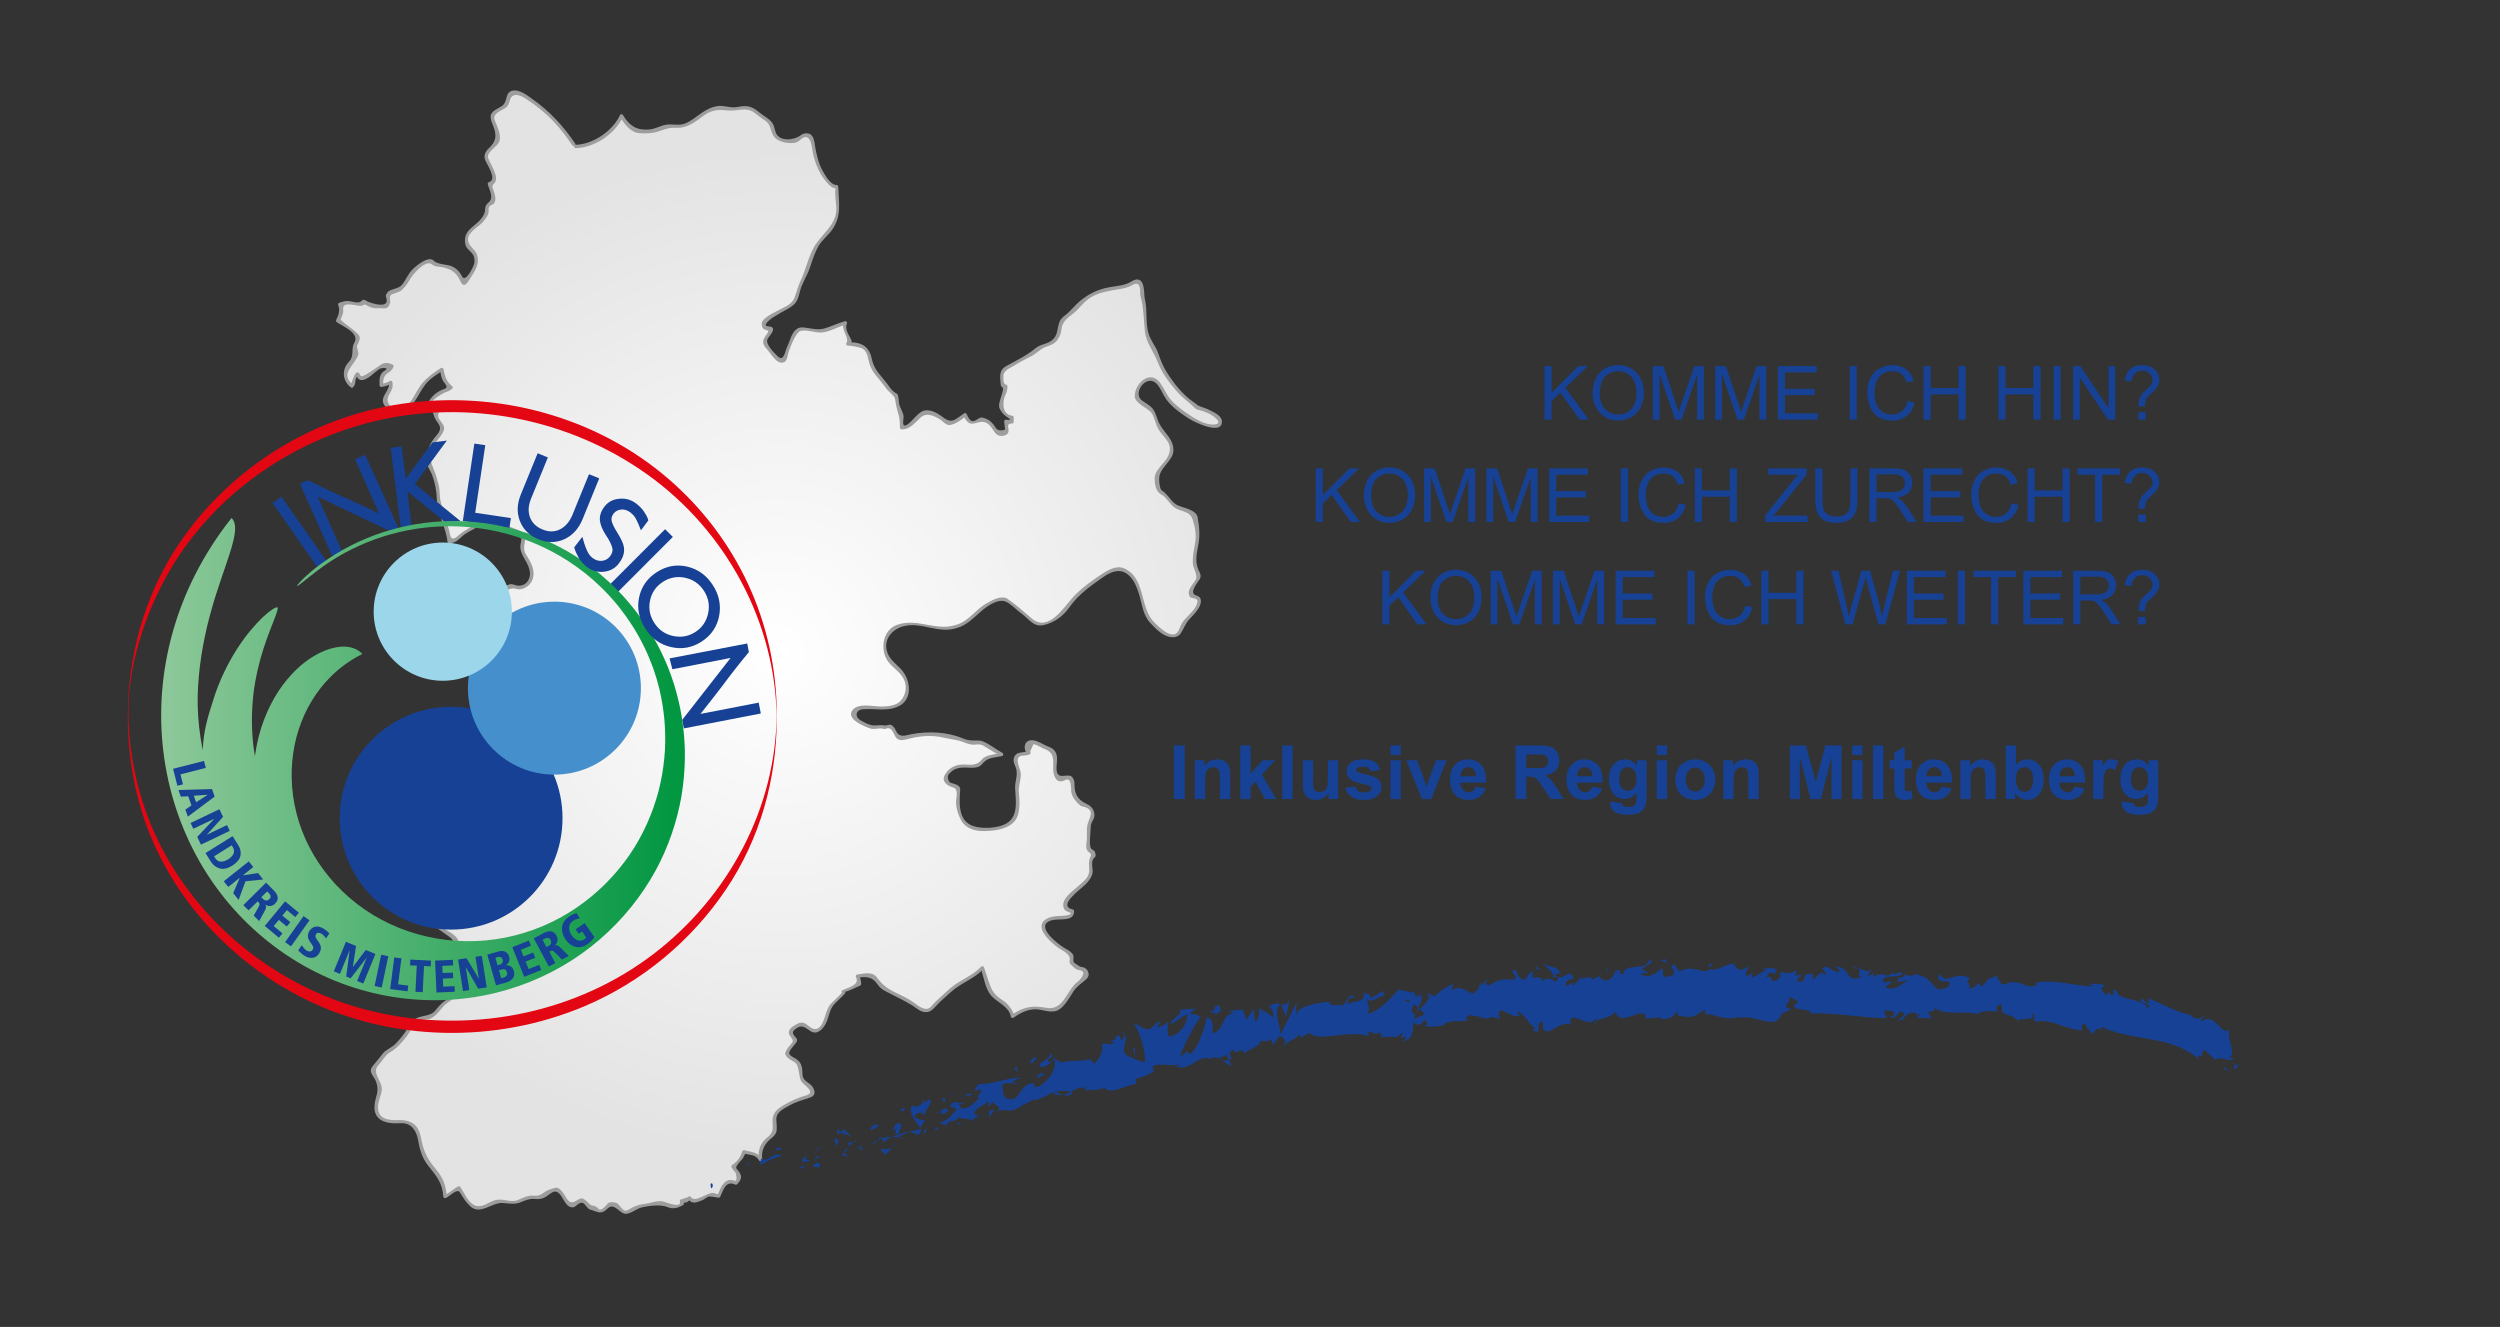 <?xml version="1.0" encoding="UTF-8"?>
<svg xmlns="http://www.w3.org/2000/svg" xmlns:xlink="http://www.w3.org/1999/xlink" id="Ebene_1" data-name="Ebene 1" version="1.1" viewBox="0 0 1202 638">
  <rect x="0" y="0" width="1202" height="638" fill="#333333" stroke="none"/>
  <defs>
    <style>
      .cls-1, .cls-2, .cls-3, .cls-4, .cls-5, .cls-6, .cls-7, .cls-8 {
        stroke-width: 0px;
      }

      .cls-1, .cls-7 {
        fill: #164194;
      }

      .cls-2 {
        fill: #e30613;
      }

      .cls-3 {
        fill: url(#linear-gradient);
      }

      .cls-3, .cls-4, .cls-7, .cls-8 {
        fill-rule: evenodd;
      }

      .cls-4 {
        fill: #9cd6ea;
      }

      .cls-5 {
        fill: #9d9d9c;
      }

      .cls-6 {
        fill: url(#radial-gradient);
      }

      .cls-8 {
        fill: #458fcd;
      }
    </style>
    <radialGradient id="radial-gradient" cx="374.52" cy="313.61" fx="374.52" fy="313.61" r="242.38" gradientUnits="userSpaceOnUse">
      <stop offset="0" stop-color="#fff"></stop>
      <stop offset="1" stop-color="#e3e3e3"></stop>
    </radialGradient>
    <linearGradient id="linear-gradient" x1="77.51" y1="365.02" x2="329.31" y2="365.02" gradientUnits="userSpaceOnUse">
      <stop offset="0" stop-color="#8ec89a"></stop>
      <stop offset="1" stop-color="#009640"></stop>
    </linearGradient>
  </defs>
  <g>
    <path class="cls-6" d="M275.81,69.4c-5.44-8.26-12.09-15.52-20.35-21.16-2.22-1.41-4.84-3.63-7.45-3.83-4.23-.4-3.02,1.81-4.03,4.64-1.21,3.22-4.03,2.82-6.04,5.04-2.22,2.22-1.01,3.43,0,6.25.81,2.22,2.01,5.04,1.21,7.25-.81,3.02-5.44,4.43-5.44,7.86.2,2.62,7.45,11.69,1.61,12.9.4,2.01,1.81,4.64,2.02,6.65.2,3.43-2.02,2.02-3.22,4.43-.4.6.2,2.22-.2,3.02-.4,1.21-1.41,2.22-2.01,3.22-1.81,2.22-3.63,3.22-5.84,5.24-1.61,1.41-2.22,3.02-1.61,5.84.6,2.62,3.02,3.43,4.03,5.84,2.01,4.43-1.81,8.46-3.63,11.48-2.02,3.43-2.02,2.62-3.43-.81-1.21-2.62-2.42-3.83-5.44-4.84-1.61-.6-3.23-.81-4.83-1.21-.61-.2-1.61.2-2.22-.2-.6-.2-.81-1.41-1.41-1.41-2.01-.4-4.43,1.41-6.65,2.82-4.84,3.22-4.64,8.87-10.28,11.49-1.01.4-3.23.6-3.83,1.41-1.41,1.81.2,1.01,0,2.82,0,3.22-1.41,4.23-4.64,3.02l-1.21.17c-1.61,0-2.42-.81-4.03-1.21-.6-.2-1.01-1.01-1.81-1.21-.8,0-1.01,1.21-1.81,1.21-3.83.2-5.64-1.61-9.87.2,1.61,3.02.4,5.04-1.01,7.86,2.62,2.02,6.45,3.63,8.46,6.05,1.81,2.22,1.21,1.81.8,4.03-.2.8-1.01,1.21-1.21,2.22,0,1.21,1.01,1.61,1.01,2.62.2,3.83-3.83,4.84-4.84,8.26-1.01,3.43-.61,6.05,2.62,8.26,1.41-1.21.4-4.43,1.81-5.44,1.81-1.21,1.01,1.41,2.22,1.61,1.41.2,1.61.2,3.22-.81,3.02-1.81,7.66-7.86,11.89-5.04-.6,2.42-3.22,2.42-4.43,4.23-1.01,1.41-.61,3.43-.61,5.04,1.61,0,3.02-.81,4.43-1.41,1.41,3.83-3.83,6.25-2.62,9.87,1.01,3.43,7.46,4.03,9.87,2.62,3.43-2.02,5.64-7.46,7.86-10.68,2.62-3.63,5.64-5.64,9.47-8.06.81,3.83,1.01,6.25,4.43,8.67-1.21,1.41-4.23,1.61-5.84,2.62-2.22,1.41-3.83,3.83-4.84,5.84,1.01.6,2.62,1.41,3.23,2.22,1.41,1.81,0,2.22.4,3.43.4,2.01,3.42,3.42,2.82,6.25-.6,2.82-4.23,4.63-5.24,7.46-.81,2.02-1.41,5.24-1.41,7.25,0,2.42,2.02,4.43,2.62,6.65.61,2.42,1.41,4.84,2.02,7.25.61,2.01,0,4.43.61,6.65.6,2.22,1.41,4.63,2.01,6.85,1.01,4.23,2.62,7.45,2.82,11.69,3.02.4,5.24-3.22,7.66-4.63,3.22-1.61,6.05-3.02,8.06-6.05,5.64,2.82,13.9,3.43,18.74,7.05,2.42,1.61.61,3.02.61,6.05s1.41,4.63,3.02,7.05c2.42,4.23,2.62,11.28-3.43,12.49-3.02.6-3.63-1.61-6.65-.2-1.21.6-1.81,1.81-3.02,2.22-1.61.6-2.62,0-4.03,1.01-2.82,1.61-2.62,4.84-2.62,7.86.4-1.41.4-2.82.61-4.03l-.4,4.63c0,.81.4,2.62.2,3.02-.4,1.41-1.41,1.01-2.42,2.22-.81,1.21-3.02,5.24-3.43,6.85-1.41,5.24,7.46,6.85,11.49,7.25,2.22.2,4.43-.2,6.65.61,2.62,1.21,5.24,4.03,7.66,5.84,2.22,1.41,4.23,3.02,6.45,4.43,3.22,2.01,3.83,2.01,1.81,5.44,3.83,1.81,9.41,4.75,4.84,7.66-5.38,3.42-2.96,6.04-5.38,9.47-.81,1.61-1.61,3.43-2.42,5.04-1.01,2.01-2.01,2.42-3.42,4.03-1.81,2.21-1.81,5.64-2.62,8.46-.81,3.02-.81,6.85-3.23,8.87-2.62,2.01-6.25,1.81-9.07,1.01-.4,1.41-1.41,2.62-1.81,3.83-.4,2.62,0,1.81.81,4.23.61,1.81-1.01,1.81,1.01,3.02.81.4,3.02,0,3.83-.2,0,5.44-2.02,9.47-6.45,12.49-1.81,1.41-4.43,3.63-6.85,3.23-.61-.2-2.02-1.81-3.22-2.02-1.01-.2-2.02-.2-3.02,0-2.62.2-4.84,1.41-7.66,1.41-3.22,0-3.83-.2-6.65,1.81-5.44,3.63-3.29,7.05-4.7,12.69-2.02,8.06.4,16.12-1.01,25.19-.46,2.96,7.52,7.66,9.53,9.27,2.62,2.02,4.63,2.22,4.03,5.64-.4,2.82-2.62,5.04-3.43,7.66-1.21,3.43,1.01,4.03,1.21,6.85.2,3.83-4.84,5.24.4,8.46l.54.59c-1.21,2.82-3.83,3.23-5.84,5.24-1.81,2.01-3.02,4.43-5.64,5.44-2.62.81-4.23,0-6.45,1.61-2.62,1.81-3.43,4.43-5.04,6.85-1.61,2.01-4.23,5.04-6.24,6.85-1.01,1.01-2.62,1.21-3.63,2.02-1.21,1.21-.8,1.61-1.61,2.82-1.01,1.41-4.63,3.83-4.63,5.84-.2,1.82.81,1.61,1.61,2.82.61,1.21.81,2.01,1.21,3.22,1.41,4.03.6,3.43-.4,7.25-.4,1.61-.81,4.84-.4,6.45,1.01,4.84,7.66,4.84,11.69,4.64,5.44-.2,8.46,3.83,9.07,9.07.81,4.63,2.62,10.08,6.25,13.5,4.03,4.03,5.64,7.86,5.84,13.5,2.62-.81,4.23-3.23,6.65-4.23,2.82,4.03,6.04,11.89,11.89,9.27,3.02-1.41,4.03-2.62,7.45-2.82,2.22,0,4.43.61,6.65.61,3.02,0,4.44-1.61,7.26-2.42,2.42-.6,5.24.81,7.05-.4,1.01-.6,1.41-1.81,2.82-2.42.61-.2,3.63-1.21,4.23-1.01,1.81.61,3.43,4.63,4.63,6.04,3.23,3.63,3.23,1.21,6.25-.81,1.21-1.01,4.43,2.74,5.24,3.75l1.01-.12c2.62-.4,1.41,2.62,4.43,1.41,2.62-1.21,2.22-3.63,5.24-3.42,2.82.4,2.42,2.22,4.23,3.42,2.62,1.61,3.22,0,5.84-1.21,3.43-1.82,7.66-1.21,11.48-2.22,3.63-.81,2.62.2,6.04,1.41,2.02.6,4.03-.4,5.64-1.41l-.4-1.41c1.61.61,3.02.2,3.83-1.41,1.01,2.62,4.43,1.21,6.45.2,2.42-1.41,3.02-2.82,6.45-1.21l1.21.2c1.81-3.22,2.82-9.27,8.26-6.25,4.43-3.63-.2-5.24-1.41-8.06,2.62-1.41,4.63-4.43,5.24-7.05,3.02,1.01,6.45.4,8.06,3.83l-.2-1.41c.4-2.21,0-4.43,1.41-6.45,1.61-2.22,4.63-3.02,5.64-5.84.6-2.22-.4-4.63,0-6.65.4-3.02,2.62-4.03,5.04-5.44,2.62-1.61,5.24-2.82,8.06-3.83,2.82-.81,6.85-1.01,4.63-4.63-1.61-2.22-4.43-2.62-5.24-5.64-.6-2.62.4-4.43-1.21-6.65-1.21-1.41-5.04-2.62-5.44-4.23-.2-1.41,3.22-5.24,4.03-6.25v-.61c-1.01-1.21-2.82-3.02-2.42-4.23.2-.6,4.03-3.02,4.64-3.23,3.22-.81,5.24,4.84,9.07,2.62,2.82-1.61,3.83-7.05,4.83-9.67,1.21-3.02,5.04-5.24,7.05-8.26l-.2-.4c2.62-1.41,5.24-2.42,7.86-3.63,0-1.41-.2-2.82-1.01-3.83,1.41-.2,5.44-.81,6.85-.4,2.42,1.01,3.02,4.23,5.24,5.84,2.01,1.41,4.83,2.62,6.85,3.63,2.62,1.41,5.04,2.62,7.66,4.23,1.81,1.21,4.03,3.22,6.25,3.22,3.02,0,3.63-2.42,5.84-4.23,4.03-3.43,8.26-8.26,13.3-10.68,3.63-1.81,5.24-2.42,8.06-5.64,1.41,3.83,2.62,8.26,4.23,11.89,1.41,2.62,3.23,3.03,5.44,4.63,2.22,1.41,2.82,3.63,4.63,5.64l.2,1.21c3.22-2.42,7.86-4.63,11.89-4.23,4.44.61,7.66,2.82,11.49-1.01,3.22-3.22,4.83-7.66,8.26-10.68,1.41-1.21,5.04-2.82,4.03-5.24-.81-2.62-4.84-1.01-6.05-3.63l-.4-.2c-2.01-1.01-.2-2.62-.81-4.23-.81-1.41-3.43-2.62-4.64-3.43-2.42-2.01-7.86-5.44-8.67-8.66-2.42-9.07,13.3-4.43,13.7-7.86v-1.41c-8.87-1.41,1.01-9.47,3.62-11.48,1.81-1.41,4.44-4.23,5.04-6.45.8-2.01-.4-4.63.2-6.85.4-1.61,2.01-1.21,1.41-3.02-.4-1.61-2.01-.81-2.42-1.81-1.01-1.81.2-5.04.2-7.25s-.4-4.23.4-6.25c.81-1.61,1.41-1.01,1.41-3.02,0-.6-.8-2.82-1.21-3.23-1.01-1.21-2.22-1.61-3.63-1.81l-1.01-.6c-1.81-1.41-3.42-3.63-3.83-5.84-.4-1.81.6-4.64-.8-6.05-2.01-2.22-3.23,1.01-5.64.2-2.22-.81-2.22-3.83-2.22-5.64s.4-3.83,0-5.64c-.6-3.02-2.01-3.02-4.63-4.03-1.81-.81-5.44-3.22-7.46-2.42-1.81.6-2.62,3.83-.4,5.04-2.22,1.21-4.84-.4-6.25,2.01-1.01,2.22,1.21,5.04,1.41,7.05.2,2.22-.81,4.23-1.01,6.45,0,2.01.4,4.23.4,6.45,0,5.24,0,10.88-5.84,13.1-3.22,1.21-9.87,2.02-13.3,1.61-5.44-.61-8.26-5.04-9.27-9.87-.4-2.62-.6-4.03-.2-6.85.61-3.83.2-3.42-3.22-4.43-6.25-2.22-.81-8.26,3.63-9.07,2.62-.4,5.24.4,7.66,0,3.43-.6,3.23-3.02,6.05-4.23,2.02-.81,4.84-.81,6.85-1.41-2.42-1.41-4.84-2.42-7.05-4.03-3.63-2.82-3.43-1.61-7.46-1.61-2.42,0-4.64-1.81-7.25-2.22-2.62-.41-4.84-.81-7.25-1.41-4.63-1.41-8.87-.4-13.5.2-1.81.2-5.04,1.81-6.45,1.21-2.82-1.01-2.22-6.25-5.84-5.64-.4,0-1.21.2-1.41.4l-2.02-.4c-2.22,2.22-11.89-2.22-12.9-5.04-2.01-5.44,8.26-3.83,10.68-3.83,5.24.2,10.48.2,13.7-4.43,3.02-4.23,1.21-10.28-2.42-13.7-3.83-3.43-7.46-6.45-6.85-12.49.6-6.04,3.63-8.46,9.67-9.67,8.46-1.81,16.12,4.63,24.78,1.01h0c4.43-.8,9.27-6.64,13.1-9.26,2.02-1.61,4.43-2.62,6.85-3.43,3.63-.81,4.03,0,6.85,2.42,2.01,1.81,4.83,3.22,6.85,5.24,2.22,2.01,3.22,3.83,6.65,3.83,5.04-.2,10.68-4.43,13.1-8.26,3.42-5.24,7.86-8.87,12.9-12.29,3.63-2.42,8.87-7.05,13.7-5.44,4.63,1.61,7.66,8.26,8.66,12.49,1.41,4.83,2.01,9.87,5.84,13.5,2.68,2.54,7.14,7.45,11.4,5.17,1.86-.99,1.83-2.96,2.75-4.66,1.34-2.45,3.85-4.15,5.4-6.55.91-1.42,2.11-2.54,2.4-4.23.22-1.26.34-1.47-1-2.37-.72-.48-2.34-.44-2.83-.99-1.48-1.64,1.37-4.86,2.18-6.07,1.67-2.51,2.32-3.1.56-5.83-2.16-3.34-.63-9.49.1-13.1.39-1.94,1-3.72.5-5.55-.3-1.11-.82-1.81-.91-3.02-.08-1.28.48-2.52-.05-3.74-1.71-3.96-7.26-3.62-10.22-5.92-2.81-2.18-3.97-5.31-7.47-6.81l-.4-2.01c-3.02-5.24,1.41-9.07,4.43-13.1,3.83-5.04,1.81-9.07-2.22-13.3-2.22-2.62-2.82-4.43-3.83-7.46-1.01-3.43-2.62-4.23-5.44-6.25-2.62-1.81-4.23-2.62-3.22-5.84.6-2.22,3.22-5.64,5.44-6.25,5.04-1.01,7.26,7.25,9.87,10.28,3.22,3.43,8.26,7.46,12.49,9.67,2.62,1.21,10.88,4.84,12.09,1.41,1.41-3.43-8.26-6.85-11.28-7.66l-.2-.6c-7.46-4.63-16.12-15.52-18.54-23.78-1.21-4.23-4.84-7.46-5.24-11.89-.4-4.23-1.81-11.08-1.61-15.31l-.2-.8c-.98-2.08.08-5.63-1.33-7.4-1.46-1.85-3.54.14-5.17.89-1.8.83-3.21,1.22-5.38,1.48-3.82.46-8.63,1.35-12.08,3.06-1.53.75-3.31,2.13-4.69,3.13-1.93,1.4-2.86,3.07-4.46,4.74-2.44,2.56-6.56,3.83-6.78,8.01-.2,3.72-1.48,6.58-5.08,8.01-1.83.73-3.27.89-4.96,1.98-1.65,1.06-2.99,2.61-4.41,3.42-1.43.81-3.1,1.27-4.59,2.22-1.72,1.1-3.47,2.24-5.14,3.22-1.64.97-3.16,1.4-3.62,3.31-.42,1.73.15,4.05.22,5.81.65.18.81.52,1.57.47.51,2.45-2.15,5.23-2.41,7.78-.16,1.56,0,2.66.82,3.83.73,1.04,3.22,3.57,4.6,3.3.04.71.03,1.45,0,2.16-.99.12-2.02-.05-2.97-.16-.13,2.74,1.91,5.85-1.64,6.09-3.08.21-3.43-2.32-5.08-4.25-.82-.96-2.07-1.91-3.18-2.44-1.65-.77-2.33-.35-3.84.32-2.95,1.31-4.85.01-5.85-2.92-2.04,1.46-6.11,4.82-8.33,3.93-1.3-.53-2.44-2.03-3.71-2.73-1.05-.58-2.16-1.16-3.09-1.62-3.39-1.65-4.43-1.27-7.02,1.3-1.92,1.9-5.44,5.82-8.39,5.31-.23-1.64.39-3.69.14-5.25-.18-1.1-.9-1.98-1.32-3-1-2.42-.88-4.85-1.55-7.4-2.09-.63-3.92-3.71-5.16-5.35-1.84-2.42-4.19-4.75-5.82-7.28-1.32-2.06-1.23-5.02-2.11-7.19-.35-.87-1.15-2.38-1.84-3.02-.98-.91-.74-.53-2.14-.81-1.73-.35-4.34-1.21-6.07-1.01l1.01-1.41c-1.01-2.22-3.83-6.25-2.22-8.66-5.04,1.21-9.07,4.43-14.51,3.83-5.24-.6-8.87-2.62-10.68,3.23-.6,2.42-1.81,4.23-2.82,6.45-.81,2.01-.2,5.44-3.22,4.63-1.41-.4-4.84-5.04-6.05-6.25-2.62-2.82-1.81-3.22.2-6.04.6-1.01,2.42-1.21,1.41-2.82-.81-1.41-2.82.6-3.63-1.61-.8-2.42,3.83-4.43,5.64-5.64,4.63-3.22,9.27-3.43,10.68-9.67,1.01-4.84,3.83-8.26,5.24-13.1,1.21-4.63,3.42-10.48,6.65-13.5,3.22-2.82,6.04-7.25,7.25-11.49,1.01-4.43-.4-8.87-.4-13.5h-.6c-2.02-.8-3.43-2.41-4.64-4.02-3.22-3.83-4.63-9.07-5.64-13.9-.4-1.81-.6-5.24-1.81-6.25-2.82-2.22-4.64,1.01-6.65,2.02-2.01.81-4.63.4-6.65-.4-3.83-1.21-3.63-2.01-4.64-5.44-.81-3.22-2.82-4.23-5.44-5.84-2.22-1.41-4.03-4.23-7.05-4.23-2.42-.2-4.83,1.01-7.45.81-3.02-.2-5.24-1.21-8.26-.4-5.64,1.61-9.47,7.25-15.11,8.46-2.22.4-4.63-.2-6.85,0-3.22.4-4.03,2.22-7.86,2.42-3.63.2-6.65,1.01-9.67-1.21-2.02-1.41-3.83-3.83-5.04-6.05-1.21,2.42-1.21,3.63-3.22,5.44-1.81,1.61-3.83,2.82-5.64,4.23-4.43,3.22-7.46,5.04-13.1,5.04"></path>
    <path class="cls-5" d="M276.52,68.99c-5.62-8.37-12.37-15.65-20.65-21.45-2.52-1.77-6.05-4.63-9.43-3.94-3.9.8-2.01,5.19-5.13,7.39-1.74,1.22-5.41,2.33-5.41,5.08,0,1.64.64,2.96,1.24,4.49,1.74,4.46,1.51,7.37-2.02,10.63-1.63,1.51-2.66,3.41-1.91,5.58.81,2.35,6.13,9.45,1.88,10.8-.42.13-.69.56-.57,1,.8,2.97,3.22,6.52.2,8.95-2.15,1.73-.92,3.29-2.1,5.67-2.85,5.79-10.02,6.47-8.98,13.78.6,4.26,5.27,3.74,4.39,9.69-.17,1.18-4.16,9.66-5.92,6.21-1.11-2.16-2.21-3.46-4.36-4.6-2.5-1.33-7.17-.9-9.17-2.9-2.66-2.66-8.62,2.56-10.35,4.29-2.06,2.05-3.1,5-4.92,7.25-1.8,2.23-5.95,1.82-7.26,4.02-1.02,1.71-.33,1.43-.11,3.23.54,4.57-8.89,1.11-9.48.68-.82-.59-1.77-1.12-2.62-.16-1.3,1.47-4.34.31-6.01.08-1.62-.22-3.17.29-4.67.81-.38.13-.74.57-.57,1,1.02,2.51.25,4.87-.93,7.23-.21.42-.09.84.29,1.11,3.07,2.18,11.18,5.2,8.37,9.99-1.7,2.9.22,6.2-2.56,9.09-3.63,3.77-3.08,9.11.87,12.23.43.34.95.3,1.28-.16.52-.75.79-1.18.89-2.14.02-1.03.31-2,.87-2.89.08.23.25.78.47,1,1.39,1.39,3.33.48,4.73-.32.98-.55,1.85-1.36,2.7-2.08.89-.77,1.82-1.5,2.79-2.18,1.05-.76,5.14-.76,2.7.68-2.76,1.62-2.67,4.22-2.56,7.11.02.58.5.86,1.03.79,1.72-.26,3.06-.79,4.63-1.49-.4-.16-.8-.32-1.2-.49.78,3.67-4.22,6.45-2.54,10.07,1.42,3.06,4.78,3.75,7.89,3.71,3.2-.04,5.24-2.4,7-4.79,1.9-2.59,3.15-5.56,5.13-8.1,2.19-2.81,5.34-4.75,8.3-6.64-.4-.16-.8-.32-1.2-.49.34,1.66.55,3.52,1.32,5.06.7,1.4,3.22,3.26.92,4.07-4.04,1.42-6.33,3.57-8.4,7.38-.21.39-.1.89.29,1.11,2.19,1.27,2.51,3.18,3.25,5.16,1.17,3.1,4.7,4.43,1.03,8.68-3.23,3.75-4.63,6.98-4.89,12.06-.12,2.35,1.86,4.82,2.65,6.87,1.46,3.79,2.24,7.97,2.33,12,.15,6.8,4.45,13.39,5.1,20.23.04.43.34.83.81.81,2.77-.06,4.48-1.71,6.44-3.5,2.76-2.52,6.72-3.29,9.07-6.38.93-1.23,9.61,2.38,11.1,2.81,2.24.65,8.87,2.23,8.05,5.9-.32,1.42-.64,2.94-.27,4.39.99,3.88,3.98,6.53,4.44,10.65.41,3.68-2.22,7.15-6.35,6.39-1.09-.2-2.18-.92-3.35-.54-3.16,1.03-6.94,2.49-9.61,4.52-2.23,1.69-2,5.36-1.99,7.78,0,.9,1.41,1.13,1.6.22.29-1.42.46-2.81.64-4.24h-1.63c-.13,1.54-.27,3.08-.4,4.63-.16,1.81.86,2.36-.99,3.86-1.05.85-1.39,1.39-2.07,2.57-1.9,3.28-4.11,6.94-1.11,10.16,2.84,3.04,8.62,3.48,12.5,3.63,5.85.23,7.88,3.39,12.23,6.27,2.57,1.7,10,5.13,7.97,8.76-.2.36-.11.92.29,1.11,1.93.94,3.76,1.87,5.4,3.29,1.14.99-3.11,5.03-3.93,6.16-.78,1.06-.93,2.61-1.17,3.85-.5,2.61-2.39,5.36-3.55,7.75-.87,1.8-2.42,2.45-3.42,4.03-1.16,1.81-1.65,3.59-2.07,5.7-.47,2.37-1.01,4.71-1.48,7.08-1.13,5.67-5.98,6.26-10.44,5.18-.47-.11-.83.15-1,.57-.95,2.29-2.05,3.52-1.96,5.97.05,1.47.89,2.7.89,4.26,0,2.75,4.44,1.96,5.91,1.65-.34-.26-.69-.52-1.03-.79-.14,4.02-1.21,7.22-4.03,10.17-1.92,2-6.51,5.88-9.43,3.84-4.24-2.97-10.78.19-15.46.31-3.33.08-6.66,3.04-8.15,5.84-.7,1.32-.75,3.02-.85,4.46-.24,3.32-1.06,6.52-1.38,9.84-.65,6.78.62,13.54-.26,20.34-.4,3.1,4.12,5.79,6.15,7.28,1.6,1.18,3.25,2.3,4.86,3.46,4.5,3.2.97,7.01-.34,10.33-.7,1.78-1.08,3.12-.6,4.96.21.79.84,1.81,1.11,2.52.89,2.34-.89,3.37-1.49,5.11-.36,1.04-.45,1.88.14,2.88.26.44.64.83,1.05,1.12,2.65,1.9.03,2.49-1.88,3.71-2.02,1.29-3.32,3.02-4.83,4.85-2.23,2.72-6.47,2.19-9.41,3.83-1.77.99-2.91,3.02-3.89,4.69-1.6,2.74-3.56,5.03-5.72,7.33-1.9,2.03-4.59,2.69-6.24,4.81-1.57,2.03-3.05,3.88-4.73,5.87-2.55,3.04.54,4.79,1.51,7.53,1.09,3.09.85,4.92-.05,7.92-.57,1.92-1.01,4.96-.4,6.88,1.06,3.31,3.62,4.53,6.91,5.08,1.83.31,3.72.23,5.56.15,5.17-.22,7.57,3.97,8.28,8.47.62,3.94,2,8.39,4.49,11.59,4,5.11,7.15,8.34,7.57,15.2.04.67.65.95,1.23.7,1.87-.8,5.41-4.78,6.69-2.74,1.5,2.38,2.9,4.74,4.96,6.68,4.77,4.51,10.41-1.81,15.59-1.52,3.26.19,5.81.86,8.91-.43,2.1-.87,4.02-1.7,6.34-1.54,1.68.11,2.71.2,4.26-.38,3.57-1.33,5.57-6.06,9.01-.54.94,1.51,2.21,4.32,4.16,4.84,1.06.28,1.82.18,2.67-.61,4.22-3.92,4.22,1.12,6.9,1.86,3.27.9,5.08,2.69,8.08-.39,3.15-3.23,5.41,1.52,8.19,2.29,2.48.68,5.8-2.3,8.02-2.87,3.42-.89,9.41-1.67,12.61-.33,2.87,1.2,5.01.6,7.65-.91.31-.18.47-.57.37-.92-.13-.47-.27-.94-.4-1.41-.33.33-.67.67-1,1,2.25.51,3.42.06,4.75-1.78h-1.41c.99,1.55,2.39,2.29,4.3,1.74,1.15-.33,2.19-.74,3.26-1.25.67-.42,1.33-.85,1.99-1.3.73-.49,3.64.14,5.04.37.35.06.74-.03.92-.37,1.34-2.59,2.46-8.11,7.15-5.96.34.16.71.15.99-.13,2.88-2.83,2.26-4.66-.23-7.47-1.02-1.15,2.48-4.08,3.14-5.12-.15.24.78-2.13,1.27-1.99,2.58.7,4.65.27,6.43,3.14.52.84,1.61.25,1.49-.63-.59-4.12,1.16-7.54,4.34-9.99,1.01-.78,2.38-2.12,2.54-3.49.21-1.76.08-3.31-.08-5.07-.4-4.14,3.63-5.68,6.29-7.24,3.27-1.91,6.65-2.64,10.12-3.9,2.98-1.08,2.05-3.94.41-5.78-.4-.45-1.42-1.13-1.89-1.47-3.32-2.41-1.99-3.95-2.64-7.06-.42-2.02-1.17-3.09-2.86-4.2-.87-.58-3.89-1.75-3.18-3.37.54-1.22,1.66-2.45,2.47-3.45.74-.91,1.24-1.25,1.24-2.38,0-.23-.09-.41-.24-.58-2.13-2.48-2.65-3.22.04-5.01,2.75-1.84,4.32-.04,6.66,1.45,3.22,2.05,5.99-.98,7.35-3.63,1.21-2.37,1.55-5.06,2.77-7.43,1.41-2.73,4.61-4.69,6.49-7.16.18-.24.12-.58,0-.82.26.52,6.34-2.46,7.36-2.91.24-.11.42-.44.4-.7-.1-1.65-.32-2.79-1.12-4.24-.16.4-.32.8-.49,1.2,4.18-.59,6.97-.55,9.59,3.38,1.42,2.14,3.8,3.19,6.03,4.3,3.51,1.76,6.99,3.53,10.36,5.54,2.11,1.26,4.01,3.33,6.66,3.33,2.05,0,3.31-1.12,4.59-2.57,2.27-2.56,4.98-4.78,7.51-7.09,4.85-4.44,11.24-6.31,15.68-11.13-.45-.12-.91-.24-1.36-.36,1.42,4,2.22,10.2,5.18,13.39,3.01,3.23,8.51,5.11,9.33,9.99.08.5.79.77,1.2.49,3.76-2.64,7.95-4.73,12.69-3.9,2.28.4,4.24,1.06,6.57.87,4.62-.37,7.46-6.49,9.71-9.78,1.69-2.48,3.99-3.84,6.13-5.77.6-.54,1.24-1.65,1.1-2.5-.23-1.34-.59-1.98-1.66-2.78-.49-.36-1.39-.47-1.95-.59-1.24-.28-1.92-1.2-2.98-1.73-1.45-.72-.26-3.02-.92-4.14-.86-1.47-2.65-2.36-4.06-3.19-3.52-2.07-14.79-10.91-6.21-13.37,3.66-1.05,10.78,1,10.78-4.39,0-.35-.25-.71-.6-.79-7.74-1.68,3.58-9.61,5.96-11.93,1.59-1.55,3.62-4.12,3.57-6.49-.04-1.94-.96-4.9.77-6.44.28-.25.7-.74.66-1.15-.12-1.39-.36-2.26-1.7-2.85-1.93-.84-.64-8.37-.7-10.43-.1-3.07,2.3-4.08,1.75-6.99-.42-2.24-1.73-3.61-3.73-4.53-4.43-2.05-5.89-4.89-5.8-9.86.02-1.22-.76-3.37-2.19-3.65-2.73-.52-6.12,1.7-6.43-3.02-.17-2.59.91-5.92-.49-8.32-.89-1.53-1.91-2.08-3.54-2.69-2.51-.94-5.13-3.05-7.93-3.05-3.75,0-4.31,4.52-1.93,6.59.12-.45.24-.91.36-1.36-3.01,1.07-6.2-.14-7.08,3.74-.29,1.29.55,2.98.99,4.1,1.29,3.29-.43,6.64-.3,10.01.23,5.67,1.77,13.09-3.85,16.73-4.26,2.75-13.18,3.13-17.61.9-6.14-3.1-5.3-11.4-4.95-16.91.16-2.59-3.41-2.77-5.02-3.5-1.35-1.96-1.22-3.56.4-4.8,1.47-1.58,3.47-2.18,5.55-2.33,2.61-.19,4.98.46,7.57-.27,1.09-.31,1.94-1.29,2.65-2.1,2.34-2.63,5.83-2.45,8.98-3.18.69-.16.8-1.15.19-1.49-3.03-1.68-6.22-4.28-9.38-5.55-.84-.34-1.48-.46-2.37-.43-2.68.07-4.61.1-7.22-1-7.77-3.27-17.04-3.59-25.19-1.96-2.33.46-5.28,1.71-6.75-1.21-.58-1.15-1.02-2.12-2.01-2.95-1.32-1.11-2.57.12-3.81-.13-2.33-.46-4.16.38-6.49-.21-1.75-.44-3.37-1.31-4.92-2.21-3.13-1.83-2.41-5.09,1.17-5.37,5.9-.45,11.59,1.28,17.18-1.5,6.1-3.03,5.7-10.59,2.7-15.56-2.33-3.86-6.5-5.58-8.18-10.06-2.28-6.06,1.94-11.16,7.4-12.71,8.83-2.51,17.21,3.87,26.12.71-.34-.26-.69-.52-1.03-.79h0c0,.54.52.93,1.03.79,4.58-1.24,7.97-4.93,11.47-7.94,2.72-2.34,8.12-6.34,11.97-4.64,2.42,1.07,5.14,4.05,7.37,5.61,3.59,2.52,5.81,6.81,10.89,5.61,5.05-1.2,9.23-4.26,12.2-8.48,4.26-6.08,9.89-10.1,15.89-14.3,3.74-2.62,8.22-4.83,12.37-1.44,2.72,2.22,4.23,6.05,5.24,9.29,1.41,4.52,1.87,10.12,5.27,13.75,3.1,3.31,6.83,7.41,11.75,7.02.93-.08,2.35-.78,2.89-1.58,1.61-2.37,2.29-4.89,4.34-7.08,2.15-2.3,6.54-6.39,5.29-9.92-.34-.96-1.58-1.34-2.42-1.65-3.23-1.19,1.56-6.66,2.21-7.87.43-.81.34-2.11-.09-2.89-2.36-4.25-1.77-8.14-.84-12.73,1-4.89.7-8.98-.21-13.89-.69-3.75-7.07-4.56-9.72-5.84-2.4-1.16-4.01-4.08-5.92-5.86-1.45-1.35-2.05-1.08-2.45-3.04-1.13-5.6.06-7.11,3.37-11.21,1.35-1.67,2.96-3.71,3.06-5.97.26-5.64-4.23-8.42-6.67-12.99-1.27-2.37-1.52-4.95-3.14-7.14-1.24-1.67-3.44-2.86-5.11-4-5.02-3.45,1.74-12.79,6.5-8.54,1.78,1.58,2.84,4.2,3.98,6.24,2.56,4.58,7.43,7.91,11.72,10.76,2.36,1.57,16.07,8.44,16.07,1.59,0-2.74-3.52-4.37-5.53-5.38-1.63-.82-3.36-1.43-5.08-2-1.18-.4-1.25-.83-2.49-1.65-5.68-3.73-10.23-9.56-13.75-15.27-1.69-2.74-2.77-5.68-3.83-8.7-1.13-3.22-3.45-5.79-4.51-9.08-1.7-5.29-.53-11.48-1.86-16.75-.56-2.24.2-8.57-3.04-9.46-1.4-.38-2.69.45-3.83,1.1-2.9,1.64-6,1.88-9.23,2.38-6,.93-10.8,3.15-15.4,7.06-2.43,2.07-4.16,4.56-6.76,6.53-1.03.78-2.23,1.84-2.73,3.08-1.42,3.48-.51,6.78-4.13,9.32-2.36,1.66-5.26,1.63-7.55,3.57-4.03,3.4-9.34,5.96-13.99,8.52-3.74,2.05-2.94,5.43-2.61,9.18.02.27.13.59.4.7,2.31,1-2.44,7.75-.92,10.63.75,1.42,1.64,2.63,2.96,3.6,1.47,1.07,3.73,2.07-.01,1.65-.43-.05-.83.41-.81.81.05,1.35.31,2.63.46,3.98-2.49.81-4.13.29-4.93-1.55-.57-.91-1.04-1.34-1.8-2.1-1.15-1.15-2.49-1.67-3.99-2.11-2.75-.81-4.87,5.21-7.74-1.62-.18-.43-.73-.83-1.2-.49-1.35.99-2.69,1.96-4.1,2.85-2.79,1.77-4.84,0-7.11-1.65-2.14-1.56-5.25-3.07-7.95-2.51-2.87.6-5.61,4.93-7.92,6.55-3.38,2.36-2.02-2.11-2.08-3.59-.08-2.04-1.71-4.12-2.13-6.13-.29-1.38-.12-3.44-.84-4.67-.07-.12-.17-.22-.29-.29-1.98-.97-2.94-2.39-4.2-4.14-2.93-4.08-6.73-7.17-7.77-12.32-1.31-6.52-5.1-8.34-11.58-8.31.23.41.47.82.7,1.23.34-.47.67-.94,1.01-1.41.17-.24.12-.58,0-.82-1.2-2.43-3.33-5.18-2.13-8.04.25-.59-.46-1.15-1-1-3.39.95-6.54,2.53-9.93,3.5-3.35.95-6.72-.22-10.06-.52-5.33-.47-6.1,6.1-7.89,9.61-.92,1.81-1.43,7.23-4.49,4.23-1.51-1.48-6.32-6.07-4.69-8.54,1.07-1.62,5.01-5.56.21-5.82-3.48-.19,1.81-4,2.06-4.15,1.35-.82,2.69-1.67,4.06-2.45,2.15-1.23,4.31-2.17,6.18-3.83,1.84-1.64,2.4-4.23,2.97-6.49,1.02-4,3.54-7.59,4.84-11.53,1.18-3.58,2.23-7,4.15-10.29,1.66-2.83,4.45-4.9,6.37-7.58,4.82-6.72,3.27-13.14,3.01-20.84-.02-.44-.36-.82-.81-.81-3.03.03-5.76-5.15-6.99-7.4-1.65-3.03-2.39-6.59-3.11-9.93-.49-2.27-.45-7.15-3.75-7.48-1.38-.14-2.38.09-3.5.98-2.91,2.3-10.16,3.22-11.89-1.44-.58-1.58-.71-3.41-1.79-4.77-1.73-2.18-4.22-3.23-6.31-5.01-3.44-2.94-5.92-3.33-10.4-2.43-3.3.66-6.38-.97-9.59-.44-2.73.45-4.79,1.48-7.1,3.01-2.81,1.86-5.21,4.04-8.37,5.35-2.94,1.22-6.39.02-9.48.64-2.76.55-4.93,2.03-7.91,2.25-6.01.45-9.44-1.81-12.49-6.96-.29-.49-1.14-.57-1.41,0-3.47,7.56-12.78,14.02-21.26,14.31-1.05.04-1.05,1.66,0,1.63,9.2-.31,18.87-6.84,22.67-15.11h-1.41c2.07,3.51,5.15,7.77,9.67,7.92,2.33.08,5.16.14,7.43-.47,3.41-.91,5.83-2.36,9.6-2.14,5.69.34,9.38-2.85,13.78-6.01,3.71-2.66,6.84-2.83,11.29-2.32,4.42.5,9.03-1.94,12.91,1.13,1.67,1.32,3.2,2.53,5,3.68,2.82,1.8,2.55,4.63,3.96,7.16,1.76,3.15,6.54,3.91,9.82,3.68,1.47-.1,2.47-.94,3.55-1.81,4.96-3.98,5.28,4.56,5.71,6.56,1.25,5.77,3.47,10.82,7.55,15.12.81.86,2.26,1.96,3.5,1.95-.82,0,.23,8.44.25,9.36.23,8.09-6.98,12.41-10.62,18.63-2.99,5.11-4.04,11.19-6.64,16.52-1.34,2.75-1.86,5.74-3.09,8.52-1.37,3.09-5.54,4.41-8.27,5.97-1.78,1.01-7.46,3.49-7.27,6.21.07.92.15,1.93,1.08,2.47,1.52.89,3.04.07,1.31,2.44-2.37,3.25-2.35,4.56.41,7.55,1.59,1.73,4.37,6.89,7.45,6.04,1.63-.45,1.95-1.87,2.24-3.36.47-2.4,3.64-10.79,5.91-11.7,2.68-1.07,7.38.88,10.38.64,4.01-.32,7.77-2.73,11.61-3.81-.33-.33-.67-.67-1-1-1.47,3.52,3.03,7.45,1.29,9.88-.37.52.13,1.23.7,1.23,2.04,0,3.9.53,5.86.98,2.9.66,3.59,3.43,4.15,6.14.83,4.01,2.8,6.47,5.43,9.55,1.2,1.41,2.26,2.92,3.39,4.38.97,1.25,3.5,2.9,3.85,4.53.42,2,.58,3.92,1.23,5.88,1.18,3.59,1.05,4.68,1.15,8.03.01.44.36.82.81.81,2,0,3.59-.68,5.15-1.99,1.34-1.12,2.58-2.32,3.81-3.56,2.81-2.82,6.27-1.09,9.12.44,1.55.83,3.13,3.32,5.24,2.96,2.94-.51,5.26-2.43,7.61-4.16-.4-.16-.8-.32-1.2-.49.73,1.74,2.03,4.25,4.36,4.03,2.29-.22,4.44-1.67,6.85-.29,2.13,1.22,2.96,3.68,4.64,5.32,1.25,1.23,4.01,1.11,5.21-.09,1.92-1.92-1.52-5,2.3-5.02.45,0,.8-.37.81-.81.04-.72.04-1.44,0-2.16-.01-.48-.36-.77-.81-.81-4.76-.48-4.77-6.64-3.23-9.83.7-1.45,1.05-2.66,1.03-4.26,0-.34-.24-.72-.6-.79-1.64-.3-1.29-3.05-1.34-4.11-.13-2.56,2.94-3.74,4.63-4.77,2.81-1.7,5.52-3.24,8.47-4.68,2.85-1.38,4.67-3.82,7.87-4.85,1.8-.58,3.8-1.42,4.93-3.02,1.05-1.49,1.75-3.04,1.93-4.88.38-4.06,2.91-5.67,5.8-7.97,2.72-2.16,4.54-5,7.45-7.08,3.33-2.39,7.32-3.29,11.28-4.02,2.93-.54,5.62-.74,8.4-1.91,1.41-.59,4.68-3.37,4.97,1.91.05.88-.06,2.02.19,2.88,1.51,5.11,1.54,11.71,2.12,17.05.55,5.06,4.33,9.83,6.12,14.53,2.01,5.28,5.57,9.97,9.26,14.19,2.66,3.04,6.1,5.4,8.84,8.13.71.71,2.67.93,3.6,1.26,1.33.48,2.61,1.08,3.87,1.71.64.32,6.4,4.16,1.92,4.72-4.83.61-10.86-3.51-14.51-6.1-2.82-2.01-6.01-4.52-7.94-7.46-1.4-2.13-2.41-4.46-3.94-6.51-4.8-6.45-12.22.4-12.12,6.6.05,3.4,6.33,5.6,8.01,7.87,1.47,1.99,1.9,5.17,3.1,7.41,2.5,4.69,7.85,7.04,4.95,13.42-1.66,3.66-6.6,6.49-6.51,10.99.05,2.64.59,6.08,3.01,7.35,2.42,1.27,4.05,4.27,6.09,6.05,1.18,1.03,2.85,1.52,4.31,2.01,4.33,1.46,4.64,2.68,5.75,7.3.9,3.77.67,6.79-.1,10.56-.49,2.41-.77,4.8-.7,7.27.06,2.14,2.51,5.83,1.5,7.72-1.4,2.62-4.61,5.02-3.05,8.21.68,1.4,4.1.27,3.75,2.73-.42,3.03-4,6.09-5.94,8.17-1.29,1.38-2.07,2.94-2.7,4.7-2.4,6.76-9.81-.89-11.96-2.96-7.38-7.11-3.98-21.41-14.67-26.12-3.81-1.68-8.22,1.13-11.24,3.14-4.77,3.18-9.42,6.54-13.33,10.76-4.31,4.67-11.75,16.98-19.67,10.28-3.83-3.24-7.57-6.6-11.7-9.47-3.02-2.09-7.94.83-10.53,2.33-5.03,2.92-8.35,8.51-14.16,10.08.34.26.69.52,1.03.79h0c0-.51-.53-.97-1.03-.8-9.52,3.38-18.75-3.45-28.49.05-6.14,2.21-7.83,9.53-5.71,15.17,1.46,3.89,5.48,6.05,7.89,9.23,2.74,3.61,2.65,8.27-.16,11.77-2.2,2.74-6.16,3.03-9.35,3.11-4.02.1-11.63-2.06-14.3,2-2.77,4.2,6.27,7.75,8.67,8.53,2.13.69,4.02-.28,5.8.07.52.1,1.12.34,1.64.12,3.01-1.33,3.78,2.33,4.8,3.92,1.26,1.96,3.42,1.59,5.34,1.1,6.08-1.56,11.69-2.24,17.87-.77,2.43.58,4.92.85,7.35,1.46,2.08.52,3.78,1.57,5.94,1.86,2.32.31,3.63-.72,5.85.62,2.75,1.66,5.43,3.34,8.25,4.91.07-.5.13-.99.19-1.49-2.75.64-5.58.67-8.09,2.08-.62.35-1.14,1.01-1.61,1.53-2.07,2.29-4.78,2.16-7.51,1.95-4.18-.31-8.15,1.39-10.05,5.28-1.54,3.15,1.7,5.06,4.22,5.77,2.79.79,1.21,5.1,1.32,7.44.14,2.86,1,5.58,2.33,8.09,2.33,4.39,6.93,5.51,11.5,5.4,4.95-.12,11.05-.79,14.39-4.83,2.94-3.56,2.33-9.87,1.98-14.07-.27-3.16,1.47-6.77.78-9.81-.37-1.6-3.17-7.01.62-7.48,1.36-.17,2.35-.13,3.64-.59.53-.19.86-.93.36-1.36.55-1.23,1.1-2.46,1.65-3.69,1.15.34,2.25.8,3.3,1.38.69.34,1.39.79,2.11,1.05,5.04,1.83,4.01,5.92,4.05,9.88.02,2.16,1.12,6.29,4.2,5.56.88-.21,1.02-.27,1.83-.65,2.86-1.34,2.53,4.53,2.62,5.58.13,1.51,1.09,3.29,2.05,4.39.79.9,2.04,2.54,3.38,2.83,6.51,1.41,3.36,5.15,2.45,8.57-.69,2.61-.06,5.79-.48,8.51-.2,1.29-.34,2.91.36,4.1.61,1.04,2.46,1.27,1.48,3.12-1.35,2.54-.17,5.21-.76,7.94-1.16,5.45-14.94,10.44-11.86,17.02.44.93,1.71,1.33,2.57,1.66,1.81.68-.77,1.41-1.91,1.54-2.79.3-6.04-.01-8.62,1.28-7.42,3.71,1.2,11.24,4.74,13.92,2.07,1.57,6.48,3.17,5.89,6.22-.28,1.43.19,1.76,1.14,2.68.63.61,1.15,1.14,1.91,1.63.54.36,1.41.46,2.03.59,3.31.72.19,4.4-1.35,5.56-5.31,4.01-6.57,14.02-15.02,12.46-6-1.1-9.99-.71-15.34,2.56-.42.3-.85.59-1.27.89.4.16.8.32,1.2.49-.46-2.71-2.93-5.81-5.21-7.34-2.95-1.97-4.85-3.45-6.21-7-1.14-2.97-2.02-6.04-3.09-9.04-.19-.55-.92-.84-1.36-.36-4.06,4.4-9.91,6.25-14.49,10.08-2.37,1.99-4.54,4.21-6.87,6.24-.97.85-1.77,1.84-2.62,2.8-2.68,3.02-6.46-.49-8.48-1.92-2.72-1.92-5.96-3.41-8.95-4.86-3.91-1.9-6.2-3.76-8.8-7.23-2.21-2.96-6.38-1.73-9.48-1.29-.54.08-.71.78-.49,1.2,2.13,3.86-4.35,5.22-6.56,6.34-.41.21-.48.74-.29,1.11.23.45-4.9,4.86-5.52,5.7-1.45,1.98-1.98,4.1-2.74,6.41-.68,2.09-2.36,6.69-5.92,5.1-1.09-.49-2.04-1.46-3.04-2.12-1.13-.75-2.49-.86-3.69-.28-2.66,1.28-6.15,3.27-3.68,6.41,1.91,2.42.96,2.43-.78,4.71-.61.8-2.3,2.88-1.64,4.1.91,1.66,2.61,2.42,4.2,3.35,2.74,1.6,1.77,7.09,3.56,9.58,1.15,1.6,7.2,5.12,1.96,6.54-3.67.99-6.95,2.48-10.23,4.4-2.11,1.23-3.79,2.23-4.98,4.38-2.21,3.99,1.46,7.68-3.12,11.21-3.68,2.84-4.82,6.49-4.16,11.12.5-.21.99-.42,1.49-.63-2.05-3.3-5.05-3.25-8.55-4.2-.44-.12-.87.14-1,.57-.9,2.87-2.34,4.9-4.86,6.57-.37.25-.52.71-.29,1.11.58,1.01,1.24,1.82,2.02,2.7.7,3.03.41,4.23-.86,3.62-.41-.14-.83-.23-1.25-.28-1.98,0-3.07.81-4.24,2.35-.76,1-1.21,2.31-1.71,3.45-.84,1.91-.78.73-2.8.47-2.84-.36-8.76,5-10.69,1.98-.35-.55-1.05-.5-1.41,0-.97.34-1.94.69-2.91,1.04-.59-.13-1.18.38-1,1,.98,3.43-5.77.8-7.86.15-2.64-.82-6.63.85-9.37,1.13-2.87.3-5.17,1.33-7.6,2.84-2.7,1.68-3.9-2.89-5.85-3.4-1.28-.34-3-.65-4.08.43-.73.73-3.17,4.04-4.38,2.42-.41-.54-.68-.74-1.27-1.04-1.69-.87-1.86.01-3.45-1.66-.7-.73-2.54-2.63-3.8-2.23-2.65.83-4.38,3.92-7-.36-1.09-1.78-1.97-3.55-3.8-4.63-1.08-.64-3.25.42-4.24.72-2.81.87-3.77,3.27-7.27,2.94-3.15-.3-5.05.88-7.88,2.06-3.46,1.44-7.24-.9-10.78.02-3.44.9-6.78,4.27-10.35,2.38-2.99-1.58-4.73-5.92-6.54-8.63-.25-.38-.7-.51-1.11-.29-2.36,1.24-4.18,3.18-6.65,4.23.41.23.82.47,1.23.7-.31-5.05-1.76-9.09-5.04-12.98-3.06-3.62-5.17-6.74-6.47-11.38-.74-2.65-.92-5.26-2.1-7.77-1.73-3.67-5.58-4.86-9.33-4.71-3.83.16-9.37.08-10.05-5-.43-3.23,1.14-5.98,1.68-9.01.81-4.53-5.35-8.64-1.39-12.61,1.41-1.42,3.22-4.68,4.86-5.61,2.62-1.48,4.33-3.09,6.37-5.37,1.59-1.78,2.9-3.51,4.07-5.58,1.5-2.67,3.05-4.78,6.58-5.16.96-.1,2.31-.12,3.17-.56,2.54-1.3,4-3.42,5.81-5.57,1.88-2.25,4.44-2.77,5.97-5.41.19-.33.12-.72-.13-.99-1.76-1.91-2.34-3.74-1.2-6.02.76-1.53.51-3.13-.07-4.66-2.19-5.75,3.72-9.16,2.68-14.78-.49-2.66-6.09-5.12-8.11-6.55-2.78-1.98-5.6-3.92-5.11-7.68.51-3.96.18-8.03,0-12-.26-6.25.49-13.11,1.78-19.26.9-4.3,5.83-5.84,9.52-5.82,4.43.02,8.6-3.31,12.74,0,3,2.4,7.34-1.92,9.58-3.58,4.02-2.97,5.54-7.54,5.7-12.34.02-.56-.53-.89-1.03-.79-4.57.96-3.09-.92-4.35-3.56-.93-1.95.25-3.24.96-4.97.37-.88,2.96-.22,3.7-.18,6.98.37,7.93-5.73,9.15-11.05.45-1.97.8-3.95,1.31-5.91.74-2.8,2.64-3.09,3.89-5.13,1.72-2.83,3.65-6.15,4.47-9.39.74-2.88.94-4.01,3.79-6.07,1-.72,1.31-1.06,1.91-2.03.99-1.59-.91-3.39-1.91-4.26-1.06-.92-2.41-1.55-3.65-2.19-.65-.34.23-1.8.35-2.35.21-1.03-.64-1.93-1.42-2.45-3.65-2.37-7.38-4.74-10.69-7.58-2.11-1.81-4.47-4.22-7.42-4.44-3.61-.27-7.03-.3-10.55-1.26-2.33-.64-5.64-1.96-5.14-5.16.27-1.7,1.57-3.56,2.38-5.05,1.13-2.07,3.41-2.5,3.53-5.02.11-2.28-.04-4.54.16-6.86.09-1.06-1.5-1.02-1.63,0-.14,1.28-.33,2.55-.58,3.81.53.07,1.07.14,1.6.22,0-2.67-.14-5.37,2.22-7.15,1.23-.93,2.78-.27,4.03-1.01,2.02-1.19,4.25-2.82,6.65-2.03.81.27,2.02.33,2.83.1,4.27-1.23,6.34-4.97,5.43-9.38-.62-2.99-2.13-5-3.63-7.61-1.83-3.18.66-5.99-.63-9-.82-1.91-4.46-2.97-6.21-3.66-4.48-1.78-9.29-2.46-13.7-4.48-.44-.2-.82-.09-1.11.29-2.84,3.74-7.25,5-10.62,8.07-2.19,2-3.56,2.2-4.08-.63-.51-2.8-1.63-5.51-2.35-8.26-.61-2.3-1.36-4.56-2.01-6.85-.76-2.67-.35-5.7-1.09-8.46-.6-2.26-1.2-4.57-2.03-6.75-1.41-3.66-2.34-5.22-1.55-9.32.84-4.36,4.63-6.37,6.08-10.3,1.12-3.03-3.49-4.93-2.64-7.73.63-2.07-1.59-3.5-3.03-4.41-2.28-1.44,5.39-5.81,6.57-6.18,1.21-.38,2.16-.86,3.13-1.67.32-.26.33-.89,0-1.15-2.86-2.28-3.53-4.91-4.22-8.31-.1-.51-.77-.76-1.2-.49-3.18,2.03-6.1,4.08-8.63,6.9-2.22,2.47-3.58,5.67-5.38,8.43-1.69,2.58-3.57,3.96-6.69,4-3.84.04-6.46-3.05-4-6.96,1.2-1.91,1.79-3.4,1.32-5.64-.12-.56-.75-.69-1.2-.49-1.32.79-2.73,1.23-4.24,1.33.34.26.69.52,1.03.79-.09-2.55.1-4.73,2.64-6.22,1.16-.68,1.75-1.43,2.28-2.63.17-.38.14-.9-.29-1.11-1.67-.83-3.34-1.18-5.11-.35-1.31.61-9.76,7.27-10.4,5.68-2.2-5.42-4.34,4.07-4.74,4.64.43-.05.85-.11,1.28-.16-6.94-5.47.62-9.31,2.35-14.55.5-1.52-1.1-3.42-.41-4.79.58-1.15,1.44-2.59,1.06-3.95-.65-2.37-9.6-7.41-9.05-8.51.64-1.27,1.39-2.92,1.18-4.38-.61-4.33,5.53-1.96,8.32-1.92,1.45.02,1.6-1.29,3.21-.11.96.7,3.45,1.46,4.66,1.29,2.97-.42,5.27,1.34,6.32-2.52.41-1.51-.96-3.6,1.28-4.36,1.81-.61,3.35-.86,4.81-2.3,1.59-1.57,2.69-3.29,3.81-5.22,1.15-1.96,7.36-9.45,10.49-6.6,1.3,1.18,3.01.85,4.69,1.22,4.51,1,6.79,2.48,8.78,6.8,1.41,3.06,2.8,1.61,4.23-.68,2.47-3.95,5.25-7.29,3.71-12.11-.73-2.3-3.17-3.53-4.03-5.84-1.77-4.76,5.33-7.5,7.37-10.46.92-1.33,2.39-2.88,2.27-4.64-.27-3.85,2.13-2.21,2.92-4.28.67-1.76.22-3.27-.34-5.02-.94-2.97-1.25-2.46.38-4.42,1.5-1.8.03-4.86-.73-6.63-.78-1.82-1.86-3.49-2.5-5.37-.77-2.24,3.66-5.08,4.86-6.77,2.26-3.18-.48-8.23-1.67-11.22-1.31-3.29,3.4-4.67,5.24-5.96,1.18-.83,1.67-2.22,2.04-3.53,1.15-4.08,4.75-2.73,7.66-.87,3.06,1.95,5.94,4.15,8.69,6.51,5.34,4.58,9.8,10.11,13.71,15.93.58.87,1.99.05,1.41-.82h0Z"></path>
  </g>
  <g>
    <path class="cls-1" d="M342.24,568.92c-1.13.07-.28,2.03-.36,2.43,1.73-.88.2-2.95.36-2.43Z"></path>
    <polygon class="cls-1" points="359.13 560.1 359.01 561.01 361.16 558.33 359.13 560.1"></polygon>
    <path class="cls-1" d="M375.84,556.04c-2.43-3.05-5.91,2.05-9.19,1.55l-.68-.67-.66,3.12c3.51-1.33,7.76-4.31,10.53-4Z"></path>
    <path class="cls-1" d="M386.63,561.26c-.89-1.21,1.63-1.65-2.19.11.24.1.32.17.46.25.35-.11.85-.24,1.72-.35Z"></path>
    <path class="cls-1" d="M384.91,561.61c-1.74.55,1.44.84,0,0h0Z"></path>
    <path class="cls-1" d="M392.83,558.77l-2.01,1.79c.69.67,2.8.32,2.18,1.1,2.2-1.27,1.51-1.94-.18-2.89Z"></path>
    <path class="cls-1" d="M394.37,555.67l-1.06.82c.3.28.64.31,1.06-.82Z"></path>
    <path class="cls-1" d="M391.04,558.22l2.26-1.73c-.48-.47-.8-1.58-1.06.69-.06-1.08-.3.04-1.2,1.04Z"></path>
    <path class="cls-1" d="M389.46,558.06c-1.49-.42-3.29-.47-1.28-2.25-4.3,1.6-3.03,3.87,1.28,2.25Z"></path>
    <path class="cls-1" d="M375.79,552.24l-1.98-.57-1.21,1.53c.61-.75,3.57.09,3.19-.96Z"></path>
    <path class="cls-1" d="M407.68,556.78c-.05-.77-1.29-1.75-1.71-2.65l-1.48,1.29c1.01.27,2.79.3,3.2,1.36Z"></path>
    <path class="cls-1" d="M405.97,554.13l2.22-1.93c-2.32.45-2.57,1.16-2.22,1.93Z"></path>
    <polygon class="cls-1" points="393.78 551.73 390.28 555.47 394.58 551.48 393.78 551.73"></polygon>
    <polygon class="cls-1" points="417.43 554.28 416.44 556.37 418.32 553.11 417.43 554.28"></polygon>
    <path class="cls-1" d="M423.79,552.26c-.69,1.69,2.1,1.99,1.21,3.15,1.68-.72,2.85-2.33,3.9-3.77-1.26.99-2.83,1.24-5.11.62Z"></path>
    <path class="cls-1" d="M430.73,549.45c-.62.53-1.2,1.33-1.83,2.19.67-.53,1.29-1.2,1.83-2.19Z"></path>
    <path class="cls-1" d="M412.61,551.41c.31.39,1,1.45,2.56,1.56l-1.55-1.8c-.31.07-.66.15-1.01.24Z"></path>
    <path class="cls-1" d="M413.57,551.12l.05.06c1.1-.25,1.86-.4,2.19-.46-.28.05-.96.17-2.24.41Z"></path>
    <path class="cls-1" d="M412.36,551.47c.09-.02.16-.04.25-.06-.15-.18-.23-.23-.25.06Z"></path>
    <path class="cls-1" d="M400.94,551.85c1.19-1.55,3.98-3.61.5-4.57-.7,1.7,1.29,2.25-.5,4.57Z"></path>
    <path class="cls-1" d="M410.43,549.22l-2.82.25c.2.53.9,1.2.31,1.97l2.52-2.21Z"></path>
    <polygon class="cls-1" points="411.58 548.21 410.43 549.22 411.48 549.13 411.58 548.21"></polygon>
    <path class="cls-1" d="M425.59,548.76c.92-1.21,2.17-1.63,3.57-2.16-1.65,0-3.3.22-4.82.63-.04.71-.39,2.05,1.24,1.53Z"></path>
    <path class="cls-1" d="M419.7,549.73c.07-.07.16-.12.23-.19-.21-.13-.35-.15-.23.19Z"></path>
    <path class="cls-1" d="M443.32,542.8c-.11-.11-.21-.2-.33-.31.01.12.03.23.04.37l.28-.06Z"></path>
    <path class="cls-1" d="M423.99,546.92c-1.27-.09-1.82.6-2.31,1.42.81-.44,1.7-.82,2.68-1.1.02-.32-.02-.52-.36-.32Z"></path>
    <path class="cls-1" d="M434.41,547.42c-.72-.27-1.5-.45-2.31-.59.77.49,2.24,1.19,2.31.59Z"></path>
    <path class="cls-1" d="M420.47,550.01s-.09.1-.15.14c.5.34.39.14.15-.14Z"></path>
    <path class="cls-1" d="M420.47,550.01c.52-.46.85-1.09,1.2-1.67-.66.35-1.26.75-1.74,1.2.18.11.39.29.54.47Z"></path>
    <path class="cls-1" d="M444.03,528.41c.31,1.97-2.25,4.55-5.44,3.21-2.2,2.13,1.19,7.96,4.39,10.87-.14-.86-.35-1.63,2-3.47-1.21-.79-6.56-.85-4.78-3.19,3.26-1.93,3.07-.1,5.05.45-2.1-1.99,3.55-4.67,1.84-7.97l-2.76,2.06c-.2-.53.68-1.7-.31-1.97Z"></path>
    <path class="cls-1" d="M437.87,543.66l-1.03.53c1.34,0,2.44.52,4.49,1.57,1.57-1.42,1.76-2.24,1.71-2.91l-5.46,1.19.3-.39Z"></path>
    <path class="cls-1" d="M431.92,545.53c.29-2.31,2.69-3.91.47-5.72-3.17,1.01-1.78,2.34-3.46,3.77,5.05-1.91-1.18,1.56,2.89,1.73-.92.63-1.81.98-2.65,1.3,1,0,1.99.07,2.94.23-.06-.03-.1-.06-.15-.1h-.02s0-.02,0-.02c-.29-.2-.41-.34-.12-.25.01-.03.07-.06.1-.07-.04-.3-.02-.58.02-.85,1.62.02.38.48-.02.85,0,.11,0,.21.02.33,0,.01.02.02.03.02l4.89-2.54c-1.18,0-2.54.44-4.91,1.34Z"></path>
    <path class="cls-1" d="M403.04,542.06c.21.14.24.29.29.44.27-.34.35-.55-.29-.44Z"></path>
    <path class="cls-1" d="M405.51,542.76c-.3.39-.4,1.31-1.68,1.41-1.23-.35-.26-1-.5-1.67-.59.75-2.2,2.18.39,2.58l.29-.38c2.29.17,5.67,2.05,5.38,2.43-1.11-1.71-2-2.9-3.88-4.37Z"></path>
    <path class="cls-1" d="M418.72,543.58l4.06-2.18-2.69-1.21.4,1.05c-2.58.23-1.69,1.42-1.77,2.34Z"></path>
    <polygon class="cls-1" points="444.09 543.7 444.11 546.05 445.77 542.28 444.09 543.7"></polygon>
    <polygon class="cls-1" points="449.63 541.93 449.94 543.9 451.11 542.34 449.63 541.93"></polygon>
    <path class="cls-1" d="M769.68,468.99l1.3-.59c-.62.19-1.02.39-1.3.59Z"></path>
    <path class="cls-1" d="M760.1,469.23l-.2.98c.42-.55.59-.96.2-.98Z"></path>
    <path class="cls-1" d="M587.53,509.63c2.17,1.51,4.69,3.99,4.11,1.83l-.92-2.04c-1.24.6-2.27.53-3.19.22Z"></path>
    <path class="cls-1" d="M682.58,485.13c-.2-.2-.41-.4-.61-.61-.4.79-.78,1.52-1.12,2.19.52-.49,1.11-1.02,1.73-1.58Z"></path>
    <path class="cls-1" d="M683.21,476.06l2.64,1.16c-.61-.43-1.46-.83-2.64-1.16Z"></path>
    <path class="cls-1" d="M821.84,465.52l1.5-2.23c-2.41.05-1.33,1.14-1.5,2.23Z"></path>
    <path class="cls-1" d="M506.86,526.15c1.8.42,3.15.44,4.29.28-2.22-.74-4.22-2.16-4.29-.28Z"></path>
    <path class="cls-1" d="M766.68,492.13c.79-.43,1.11-.88,1.08-1.36-.81.41-1.26.84-1.08,1.36Z"></path>
    <path class="cls-1" d="M515.75,525.32c-.33-.14-.63-.18-.96-.29-1.08.63-2.18,1.2-3.64,1.4,1.64.56,3.39.73,4.6-1.11Z"></path>
    <path class="cls-1" d="M1012.5,474.35c.12.12.28.2.38.34.09-.28-.09-.33-.38-.34Z"></path>
    <path class="cls-1" d="M1061.09,508.33c-.55-.02-1.38-.27-2.18-.47.34.26.99.43,2.18.47Z"></path>
    <path class="cls-1" d="M472.44,536.81c-1.15.45-.13.28,0,0h0Z"></path>
    <path class="cls-1" d="M464.45,530.06c.19-.3.3-.65.2-1.15.04.53-.04.9-.2,1.15Z"></path>
    <path class="cls-1" d="M524.53,509.33s.06,0,.11-.02c-.46-.33-.37-.27-.11.02Z"></path>
    <path class="cls-1" d="M470.4,536.33c.51.14,1.09.22,1.69.22-.29-.1-.8-.18-1.69-.22Z"></path>
    <path class="cls-1" d="M470.9,537.26c-.43.01-.77.05-1.09.07-.06.39.13.57,1.09-.07Z"></path>
    <path class="cls-1" d="M474.07,536.26c-.67.21-1.33.28-1.98.3.27.08.4.17.36.26.34-.13.82-.3,1.63-.55Z"></path>
    <path class="cls-1" d="M909.59,472.29c.08.07.18.11.27.2,1.24-.91.69-.76-.27-.2Z"></path>
    <path class="cls-1" d="M615.92,482.7c-.05.03-.08.09-.13.12.06.02.14.04.19.05l-.07-.17Z"></path>
    <path class="cls-1" d="M620.14,480.54c-1.54,2.91-2.65,2.72-4.16,2.33l2.29,6.02,1.87-8.35Z"></path>
    <path class="cls-1" d="M792.55,467.79l-3.17-1.87c3.69-3.3,6.46-2.27,3.45-4.93-.28,6.8-12.15,1-12.4,7.8l-2.1-1.38c.59.05.68-.35,1.26-.3-4.1-3.15-2.83,4.98-8.02,4.15-1.81-.47-3.1-1.43-1.9-2.26,0,0-.99.45-1.98.9-.99.46-1.98.92-1.98.92-1.17-.08-.93-1.27.24-1.19l-6.1.8.04-.2c-.83,1.1-2.75,2.83-3.68,3.57-1.59-.91.75-.75.32-1.58l-3.32,1.79c-1.45-1.7,1.29-3.52,3.64-3.37-3.43-6.64-2.74,1.82-9.73-1.85l3.16-1c-2.22-3.76-4.67-2.26-8.4-4.51.92,1.22,7.52,5.75,3.91,7.59-1.06-.47-2.44-.66-4.36.79-.13-2.41-2.04-1.74-4.46-1.5l.02-3.2c-2.58,1.03-2.29,2.65-3.77,4.15-2.93-.19-3.66-2.64-4.46-4.7-4.71-.3,3.43,3.81-2.07,4.68-3.96-.98-6.62.5-11.16,2.71-2.79-.93.36-1.98-.67-2.83l-2.26,2.7c-.59-.02-.45-.82-.38-1.22-1.97,1.12.03,3.2-3.11,4.27-.63,3.57-6.89-4.72-10.57-.48-1.04-.84.33-1.99-.05-3.2-5.24,2.96-4.52,2.2-8.71,6,0,0-.99-.46-1.97-.93-.99-.44-1.97-.88-1.97-.88,2.96,2.14-.37,5.3-3.28,7.91,1.07,1.07,1.99,2,2.59,2.43l-4.79,2.16c-.64-.47-.23-1.61.47-3.01-.32.29-.61.58-.84.85-1.86-1.02-1.1-2.94.02-4.84.66.57,1.31,1.19,1.94,1.8,1.06-2.05,2.04-4.3,1.64-6.14-.29.4-.89.77-1.56,1.01.28-.55.45-1.04.27-1.35-.2-.32-.66.43-1.4,1.32l-1.42-3.45-.16,1.44-6.7-1.63c-4.35,4-7.89,9.63-15.08,11.76,1.56-2.77-.03-4.28-.24-7.38,2.33,3.08,5.58-1.91,9.48-1.59-2.03-.16-1.73-1.67-1.27-2.23l-6.55,3.59c-.09-2.54-1.64-1.76-3.53-2.64,1.85,4.86-4.75,3.77-7.36,5.57-.35-1.66.13-3.44,3.56-3.34-4.15-3.43-4.2,6.33-8.19,3.61.82-.14,1.29.06,1.52-.83-1.76,1.73-6.59,1.14-5.65-.45l.82-.14c-5.54.1-16.68,2.06-16.94,6.38-.12-.54.06-5.18.29-6.07,0,0-1.98,3.85-3.96,7.71-1.95,3.85-3.9,7.7-3.9,7.7.37-3.73-4.1-11.93.17-14.55-1.37-.35-3.07-.75-5.65.87.96.4,2.93,4.95,1.77,5.44-3.89-3.62-2.6-1.84-7.2-4.69,1.44.58.77,6.47-1.34,6.59.2-.9-.99-5.57-.31-6.27l-4.41,6.32c1.15-1.19-.48-4.75-1.89-6.15.71,1.02-4.55.54-5.87,1.33l2.42.95c-6.05.09-4.57,8.77-10.42,9.44.5-1.26.55-7.34-2.55-7.54-.89,3.08-3.64,14.62-8.27,17.8l-1.27-1.43-3.54,2.58c.8-2.36,2.49-6.1,4.38-9.79.95-1.84,1.95-3.67,2.91-5.3.97-1.61,1.9-3.02,2.69-4.05-2.44-.9-.96-1.82-4.25-1.08-1.45-1.3,1.39-2.64,2.36-2.88,0,0-1.99.07-3.96.2-1.97.12-3.95.24-3.95.24.96,3.24-5.27,4.43-4.44,7.13l7.7-5.01c.93,3.24-3.08,10.3-8.58,10.74-1.63-1.05-.12-6.07-.44-7.15-.49,1.28-4.74,3.14-5.39,2.45l1.95-2.21c-3.29-.67-4.04,5.38-8.3,2.98-1.29.05-4.62-3.45-4.43-1.46,2.84,3.32,5.64,14.86,4.9,17.96-.48-.16-7.23-2.24-9.05-3.78-2.68-2.49,1.54-7.67-.75-9.81.12.91-.78,2.25-1.17,2.72-1.47-.47-.07-2.9-2.81-1.86.26,3.43-5.82,1.02-.72,3.12-2.55,1.58-3.09-.02-6.31.86,1.52,1.92-1.25,7.97-3.78,9.53-.03-.88-.91-1.84-1.33-2.27-5.7,1.04-9.08.27-14.35,1.5-.68-.69-3.46-1.05-2.72-2.73-.62.77-1.04,2.05-2.63,2.54-3.84-2.07,3.5-1.35.27-4.19.27,1.97-3.54,3.71-5.54,5.48,1.45,2.79,5.46-.77,7.48-2.54,1.01,4.08-1.94,9.39-6.92,12.65-4.08,2.1-2.55-2.17-3.15-1.4-8.34,1.33-5.1,8.9-12.61,7.7-3.35-1.91-1.47-5.15-2.55-6.87,3.28-1.9,5.85.24,8.22-.48l-3.26-.47c.9-1.15,3.09-2.43,4.57-2-2.85-1.76-13.89,3.11-20.74,2.62-.89,1.17-2.57,2.58-1.39,3.38l1.89-.89c2.38,1.61-2.97,3.89-.2,4.2-2.27,2.18-4.64,5.29-8.7,5.1l-1.5-2.78c.31.84,2.92,1.11,3.73-.07-1.21,1.73-6.82-2.48-7.49,1.86l3.18,1.35c-2.27,2.2-4.73,6.24-8.3,6.19,2.3,2.52.67-.54,3.95,2.25-3.19-3.71,8.53-2.1,4.05-5.69,3.48,3.33,4.64.57,8.7,3.12-.36-.95-1.62-1.57,1.29-1.83.05-.32.25-.76.38-1.02.09,0,.13.01.21.02-.07-.03-.12-.05-.18-.08.08-.18.08-.21-.07-.02-.78-.25-1.45-.62-1.81-1.11.79-2.61,5.23-3.72,6.43-5.28,1.78.03-.4,1.31.78,2.11l1.78-2.32c.79,2.11,5.33,2.47,1.78,4.75l3.52-.81c2.38.68,5.33.43,6.85-.94,1.77.04,3.55-3.49,2.55-1.41l5.15-2.74.19.53c5.48-1.06,10.26-6.46,17.43-3.98,1.69-.99,3.42-2.12,6.62-2.23l1.04,1.75c2.19-1.23,7.47.21,8.02-1.97,3.7,4.54,11.61-1.48,15.94-1.45l-.38-2.51c2.87-.45,5.45-1.73,8.77-3.46l-.67-2.15c1.34-1.22,3.39-1.24,5.69-1.11,2.3.15,4.87.49,7.26-.09-.17.9-1.43.92-2.4.57,3.37,1.94,6.22.46,9-1.19,1.39-.82,2.76-1.68,4.15-2.17,1.39-.46,2.81-.55,4.28.13,1.17-1.02,2.16-.91,3.18-.51-.12.03-.22.08-.3.17.14,0,.34-.03.54-.06.64.28,1.31.62,2.01.87-.64-.45-1.23-.8-1.73-.93,1-.22,2.48-.75,3.89-1.56l1.03,2.27c.12-.05.22-.06.33-.13,1.61.63,1-1.33-.08-2.98.69-.52,1.31-1.11,1.76-1.77,1.8,3.61,3.76-1.91,6.04,1.95.71-2.15,7.36-2.6,7.56-6.93.13.54.62.74-.2.89,1.76.24,3.51.47,4.86-.94l1.14,2.93,3.14-4.54c2.5,1.56,3.57,2.52,1.66,5.14,4.91-4.27,4.18-1.9,8.31-6.04l.03,1.99c1.63-.28,3.92-3.24,5.12-1.74,2.07,1.64,6.61,1.2,11.87.63,2.63-.27,5.44-.61,8.2-.68,2.77,0,5.5.2,7.94.86-2.41-5.63,4.64,2.2,4.57-2.33.68,1.32,2.07,1.98.66,3.31,4.68-1.79,7.42,1.52,10.4-2.58.67,1.33-.85,2.11-.29,2.88.36-.33,1.42-1.33,1.99-.56.56.77-.6,1.22-1.31,1.88,4.88-.68,5.02-4.96,5.05-8.96,2.66,1.65,3.87,1.28,5.47-1.5.97,1.22,2.53,2.45-.49,3.2.87.03,3.53.21,5.98.12,2.45-.1,4.67-.61,4.64-2.21.6.77,2.43.08,2.86-.31,3.89-.06,4.25.21,8.04-.33l-1.09-.46c1.25-3.94,3.11-1.06,6.16-1.72l-.06.4c7.21,2.33,2.97-1.52,10.1,1.2l-.51-2.37c.37-5.17,6.32,2.6,10.26.47l-1.53-1.31c2.12-1.86,6.52,6.75,8.75,7.3.5.43-.73.75-1.38,1.11,5.93,2.8.6-3.17,4.88-4.08.87,1.66-.83,4.35,2.09,4.54,1.5,1.31,8.18-5.85,12.28-2.76-.92-1.27-1.84-2.54.13-3.6,3.06-.59,8.49,4.59,11.12.36.4.34.56.67.59,1,2.31-1.15,7.59-1.97,8.94-4.24,2.41,8.23,14.54-4.4,14.69,3.24l7.23-.59-.17.79c4.64.39,6.23-1.48,7.83-3.36,1.08.49.31,1.23.23,1.63,6.8,1.39,7.46,1.1,13.08-2.8l.63,2.47c1.52-1.46,9.85,3.75,16.45.76-.06.28-.19.76-.71,1.12,7.44-3.03,17.95,6.63,20.61-2.4l4.92-2.26c-6.4-.65.92-3.92-1.73-5.4,2.51-.55,6.52,2.67,3.44,3.16l-.49-.45c-1.09,4.71,7.95,1.6,7.81,4.81,12.56-.34,24.84,2.18,36.63,2.3l-1.38-3.65,4.11.18c1.08.85,1.47,2.85-1.46,2.72,1.56,2.06,4.91-1.77,4.98-2.57,5.75,1.44-2.21,4.28-.45,4.36l2.39-.29-.54-.42c1.93-1.51,2.09-3.09,5.61-2.94,2.24.72,1.16,2.25,2.04,2.38,0,.26.29.38,1.35.1,0,0,1.29.07,2.59.14,1.31.06,2.56.17,2.56.17,0,0-.51-.73-1.02-1.46-.52-.72-1.04-1.44-1.04-1.44,2.27-1.43,4.79.22,2.43-3.1,1.74,2.55,6.46,3.09,11.02,3.19,2.28.05,4.52-.01,6.33.01,1.8.09,3.16.29,3.66.71,3.25-1.89,6.39-1.65,10.22-1.13-.91-.66-1.26-3.94,2.07-3.32-.88,3.3.59,4.12,2.55,4.75,1.96.64,4.42,1.23,5.51,3.76-2.06-3.45,9.46.27,6.23-4.66,2.71.85-.12,2.51,1.79,4.31,1.71-.46,3.47-.48,5.25-.26,1.79.23,3.59.83,5.44,1.42,3.7,1.22,7.53,2.67,11.62,2.87.28-.85-.86-2.38,1.1-3.4,0,0,.88,1.25,1.76,2.51.86,1.29,1.73,2.58,1.73,2.58,1.65-.12,2.38-4.71,4.71-1.14-.27-.81-.68-2.02.44-2.09,3.75,1.82,7.66,2.9,11.66,3.69,3.98.92,8.05,1.53,12.12,2.27,2.03.37,4.06.76,6.07,1.24,2,.53,3.97,1.16,5.9,1.91,3.87,1.51,7.58,3.55,10.96,6.53-1.67-2.2-.2-2.01,1.44-1.6-.94-.71.61-2.08.73-3.29l5.66,5.13c2.13-2.82,7.09,1.87,8.7-.96l-2.25-.07c3.87-2.75-1.5-9.1.25-13.58-2.18,1.57-3.81-.55-5.79-2.54-.99-.99-2.05-1.96-3.31-2.38-1.26-.4-2.71-.29-4.42.83-.9-1.25,1.4-1.23,1.07-2.46-1.88,1.63-3.58,1.62-6.33-.06l.47-.4c-4.25-.85-7.13-2.06-10.12-3.41-3-1.32-6.09-2.91-10.71-4.66l.18,2.47c-1.97-.78-2.24-1.61-3.07-2.41-3.12,2.96,5.69,1.52,2.69,4.89-.82-2.65-4.4-3.55-7.89-4.38-3.5-.79-6.86-1.63-7.27-4.5-3.18-.65.41,2.87-2.76,2.22l-.56-1.62-1.16,1.72c-2.02-.71-2.73-2.74-2.59-3.99.48.25,1.5-.07,2.07-.06-1.2-1.12-3.14-1.35-4.88-1.39-1.75,0-3.31.23-3.73-.13l2.93,1.38c-8.98.06-19.38-3.76-28.27-1.54l.51,1.18c-6.68,1.34-5.04-1.83-12.25-1.62l.28-.25c-1.53,1.01-3.47,1.45-5.41,1.19,1.91-1.18-3.21-2.76-.73-4.05-7.23,1.74-3.64,1.5-8.52,5.34l-.97-1.92c-.83.79-1.29,1.4-1.99,1.84-.7.46-1.62.68-3.4.91,2.98-1.54-2.16-2.86,1.2-4.91-3.68-2.09-6.54-1.12-8.83-.37-2.3.75-4.06,1.27-5.78-1.72-3.47,5.07,6.47,2.96,4.53,4.03,1.57,1.71-2.88,3.79-5.19,3.23-2.35-.16-4.1-6.67-9.99-6.5.59.02.62-.37,1.21-.35-2.22-1.29-4.32,1.8-7.05-.31-1.5,3.11-3.52-.15-3.93,3.81l5.41-.95c-3.06,1.06-5.91,5.71-10.99,3.49.39-.8,1.89-1.86,2.92-2.45-1.49-1.16-2.84.79-4.39-.4.41-3.96,6.58-.91,9.85-3.95-1.6-1.66-6.2,2.91-4.58-1.39-2.34,5.47-5.82-.65-9.79,3.54l.25-2.37c-.63.38-1.93,1.51-3.1,1.45l2.09-3.09c-3.22,2.65-6.26-2.25-9.35-.8,6.5-.12,1.48,2.85,4.24,4.56-8,3.23-4.65-6.18-13.64-4.97,1.22-.34,4.58,1.39,2.69,2.5-1.72-.47-3.98-1.37-5.04-2.6-5.96.54.93,2.43-1.59,3.91-2.05-2.88-2.92,1.2-5.52,2.15l-.04-2.41c-6.8-1.49-1.76,5.04-7.89,3.22l2.55-3.37-3.18.89.63-2.75c-3.45,2.06-4.53,1.54-7.94.8.81,1.69-.4,4.38-3.41,4.48-2.06-1.42,1.13-2.3-3.13-1.92.95-1.52,1.98-3.42,3.86-1.21.18-.79.93-1.52,1.12-2.3-2.23-1.63-5.55-.34-7.1-.29.6.08,1.31.2,1.68.54l-6.15,3.43c-.98-.89-.22-1.63.54-2.35-1.25.28-2.11,1.4-3.95,1.63.45-1.97.31-3.99,2.91-4.95l-5.87,2.26c-.4-.85-3.06-2.3-2.3-3.03-3.29-1.11-7.97,3.92-12.33,2.46-.22.38-.66.75-1.58,1.05-4.08-.38-7.74-2.75-12.52.03l-2.81-3.45c-3.77.89,3.8,4.33-2.47,5.82-4.44,1.23-1.73-2.96-3.32-3.89-2.19,1.83-5.95,5.53-10.12,2.77,1.34-.7,2.42-.2,3.68-.5ZM745.89,470.89c.88-.54,2.62-2.18,3.34-.79-.92,2.8-1.77,1.52-3.34.79ZM675.36,481.13c.6-.86,1.67-.56,2.92.25-.83.27-1.8.27-2.92-.25ZM484.97,531.5s.05-.08.06-.14c2.17.41,1.39.23-.06.14ZM480.68,531.53c-.32.43-.21.75.05,1.03.13-.66,1.02-.94,2.09-1.04-.45-.54-1.08-.83-2.14.01ZM922.9,488.43l-.82-.63c1.83-.71,1.32-.07.82.63Z"></path>
    <path class="cls-1" d="M683.11,477.11c.29.38.39.82.49,1.27.32-.44.29-.9-.49-1.27Z"></path>
    <path class="cls-1" d="M821.56,465.93s.09.01.14.03c.08-.15.12-.29.14-.44l-.28.41Z"></path>
    <path class="cls-1" d="M538.74,496.37c.92.14,1.49.49,1.9.86-.08-.58-.57-1-1.9-.86Z"></path>
    <path class="cls-1" d="M460.42,541.13l2.41-1.29c-1.22.45-1.8.06-2.52-.15.2.53.91,1.19.11,1.44Z"></path>
    <path class="cls-1" d="M434.14,532.75c-.3.39-.79.25-1.09.64l.39,1.05c1.59-.5,2.48-1.68.69-1.69Z"></path>
    <path class="cls-1" d="M455.95,534.04c-.73-1.9-2.17-.8-3.88.05.11-.04.21-.08.32-.09.2,2.89,1.89,1.46,3.56.04Z"></path>
    <path class="cls-1" d="M451.67,534.26c-.53.24-1.09.45-1.66.5.08,1.16.74.05,1.66-.5Z"></path>
    <path class="cls-1" d="M475.92,534.16c-.99-.28.12,2.65-.57,1.98-.3,2.74,4.91-4.52.57-1.98Z"></path>
    <polygon class="cls-1" points="452.76 527.97 454.06 530.22 454.55 528 452.76 527.97"></polygon>
    <path class="cls-1" d="M467.52,525.94l-3.07.1c.15.39-.15.73-.55,1.03,1.8-.39,3.88-.43,3.62-1.13Z"></path>
    <path class="cls-1" d="M463.9,527.07c-.94.2-1.81.49-2.22,1.02.49-.16,1.55-.53,2.22-1.02Z"></path>
    <polygon class="cls-1" points="456.51 526.18 457.51 526.46 459.6 526.09 456.51 526.18"></polygon>
    <path class="cls-1" d="M498.77,518.34l2.99-1.49c.11-.91-.88-1.21-1.97-.58-.61.77-1.71,1.39-1.02,2.07Z"></path>
    <path class="cls-1" d="M487.49,514.12c.99.28,1.18.81,1.87,1.48l-.67-3.03-1.2,1.55Z"></path>
    <path class="cls-1" d="M496.58,511.07c.1-.91,4.01-3.56.03-2.36-.12.91-3.12,2.4-.03,2.36Z"></path>
    <polygon class="cls-1" points="545.51 503.64 544.7 503.85 545.88 508.81 545.51 503.64"></polygon>
    <path class="cls-1" d="M586.23,483.52c-4.08-.55-.41,3.25-4.16,2.34-.71,1.34,3.07.74,2.3,1.93,2.12-1.65,3.47-1.15,1.86-4.27Z"></path>
    <path class="cls-1" d="M584.37,487.79c-.34.26-.7.57-1.06.96.62-.43.9-.72,1.06-.96Z"></path>
    <polygon class="cls-1" points="1068.93 513.5 1070.97 515.21 1069.95 513.13 1068.93 513.5"></polygon>
    <path class="cls-1" d="M1074.54,511.22l-.4,3.26,2.28-2.39c-.58-.02-1.69-.06-1.88-.88Z"></path>
    <path class="cls-1" d="M738.65,464.65l-.16.79c.43.83,1.02.87,2.2.95l-2.04-1.74Z"></path>
    <polygon class="cls-1" points="772.73 465.74 772.14 465.69 773.32 468.59 772.73 465.74"></polygon>
    <path class="cls-1" d="M801.12,461.28c-1.17-.09-2.52.6-3.69.5,2.53-.59,4.08,3.15,3.69-.5Z"></path>
  </g>
  <g>
    <path class="cls-1" d="M742.61,201.78v-25.77h3.41v12.78l12.8-12.78h4.62l-10.81,10.44,11.29,15.33h-4.5l-9.18-13.04-4.22,4.11v8.93h-3.41Z"></path>
    <path class="cls-1" d="M765.73,189.22c0-4.28,1.15-7.63,3.45-10.05,2.3-2.42,5.26-3.63,8.89-3.63,2.38,0,4.52.57,6.43,1.71,1.91,1.14,3.37,2.72,4.37,4.75,1,2.03,1.5,4.34,1.5,6.92s-.53,4.95-1.58,7.01c-1.05,2.06-2.55,3.62-4.48,4.68-1.93,1.06-4.02,1.59-6.26,1.59-2.43,0-4.59-.59-6.5-1.76-1.91-1.17-3.36-2.77-4.34-4.8s-1.48-4.17-1.48-6.43ZM769.24,189.28c0,3.11.83,5.55,2.5,7.34,1.67,1.79,3.76,2.68,6.28,2.68s4.68-.9,6.34-2.71c1.66-1.8,2.49-4.37,2.49-7.68,0-2.1-.35-3.93-1.06-5.49-.71-1.56-1.75-2.78-3.11-3.64-1.37-.86-2.9-1.29-4.6-1.29-2.41,0-4.49.83-6.23,2.49s-2.61,4.43-2.61,8.31Z"></path>
    <path class="cls-1" d="M794.66,201.78v-25.77h5.13l6.1,18.25c.56,1.7.97,2.97,1.23,3.81.29-.94.75-2.31,1.37-4.13l6.17-17.93h4.59v25.77h-3.29v-21.57l-7.49,21.57h-3.08l-7.45-21.94v21.94h-3.29Z"></path>
    <path class="cls-1" d="M824.65,201.78v-25.77h5.13l6.1,18.25c.56,1.7.97,2.97,1.23,3.81.29-.94.75-2.31,1.37-4.13l6.17-17.93h4.59v25.77h-3.29v-21.57l-7.49,21.57h-3.08l-7.45-21.94v21.94h-3.29Z"></path>
    <path class="cls-1" d="M854.81,201.78v-25.77h18.63v3.04h-15.22v7.89h14.26v3.02h-14.26v8.77h15.82v3.04h-19.23Z"></path>
    <path class="cls-1" d="M889.34,201.78v-25.77h3.41v25.77h-3.41Z"></path>
    <path class="cls-1" d="M917.15,192.74l3.41.86c-.71,2.8-2,4.94-3.86,6.41-1.86,1.47-4.13,2.21-6.81,2.21s-5.04-.57-6.78-1.7c-1.74-1.13-3.06-2.77-3.97-4.91-.91-2.14-1.36-4.45-1.36-6.91,0-2.68.51-5.02,1.54-7.02,1.03-2,2.48-3.52,4.38-4.55,1.89-1.04,3.98-1.56,6.25-1.56,2.58,0,4.75.66,6.5,1.97,1.76,1.31,2.98,3.16,3.67,5.54l-3.36.79c-.6-1.88-1.46-3.24-2.6-4.1-1.14-.86-2.57-1.28-4.29-1.28-1.98,0-3.64.47-4.97,1.42s-2.26,2.22-2.8,3.82c-.54,1.6-.81,3.25-.81,4.95,0,2.19.32,4.1.96,5.74.64,1.63,1.63,2.86,2.98,3.67,1.35.81,2.81,1.21,4.38,1.21,1.91,0,3.53-.55,4.85-1.65,1.32-1.1,2.22-2.74,2.69-4.9Z"></path>
    <path class="cls-1" d="M924.86,201.78v-25.77h3.41v10.58h13.39v-10.58h3.41v25.77h-3.41v-12.15h-13.39v12.15h-3.41Z"></path>
    <path class="cls-1" d="M960.86,201.78v-25.77h3.41v10.58h13.39v-10.58h3.41v25.77h-3.41v-12.15h-13.39v12.15h-3.41Z"></path>
    <path class="cls-1" d="M987.34,201.78v-25.77h3.41v25.77h-3.41Z"></path>
    <path class="cls-1" d="M996.72,201.78v-25.77h3.5l13.54,20.23v-20.23h3.27v25.77h-3.5l-13.54-20.25v20.25h-3.27Z"></path>
    <path class="cls-1" d="M1028.28,195.43c-.01-.42-.02-.74-.02-.95,0-1.24.18-2.31.53-3.22.26-.68.67-1.37,1.25-2.06.42-.5,1.18-1.24,2.28-2.21s1.81-1.74,2.14-2.31c.33-.57.49-1.2.49-1.88,0-1.23-.48-2.31-1.44-3.24-.96-.93-2.14-1.4-3.53-1.4s-2.47.42-3.37,1.27c-.9.84-1.49,2.16-1.78,3.96l-3.25-.39c.29-2.4,1.16-4.24,2.61-5.52,1.45-1.28,3.36-1.92,5.74-1.92,2.52,0,4.53.69,6.03,2.06,1.5,1.37,2.25,3.03,2.25,4.97,0,1.12-.26,2.16-.79,3.11-.53.95-1.56,2.1-3.09,3.46-1.03.91-1.71,1.59-2.02,2.02s-.55.93-.7,1.49c-.15.56-.24,1.48-.26,2.74h-3.04ZM1028.08,201.78v-3.6h3.6v3.6h-3.6Z"></path>
    <path class="cls-1" d="M632.63,250.98v-25.77h3.41v12.78l12.8-12.78h4.62l-10.81,10.44,11.29,15.33h-4.5l-9.18-13.04-4.22,4.11v8.93h-3.41Z"></path>
    <path class="cls-1" d="M655.74,238.42c0-4.28,1.15-7.63,3.45-10.05s5.26-3.63,8.89-3.63c2.38,0,4.52.57,6.43,1.71,1.91,1.14,3.37,2.72,4.37,4.75,1,2.03,1.5,4.34,1.5,6.92s-.53,4.95-1.58,7.01c-1.05,2.06-2.55,3.62-4.48,4.68-1.93,1.06-4.02,1.59-6.26,1.59-2.43,0-4.59-.59-6.5-1.76-1.91-1.17-3.36-2.77-4.34-4.8-.98-2.03-1.48-4.17-1.48-6.43ZM659.26,238.48c0,3.11.83,5.55,2.5,7.34s3.76,2.68,6.28,2.68,4.68-.9,6.34-2.71c1.66-1.8,2.49-4.37,2.49-7.68,0-2.1-.35-3.93-1.06-5.49-.71-1.56-1.75-2.78-3.11-3.64-1.37-.86-2.9-1.29-4.6-1.29-2.41,0-4.49.83-6.23,2.49-1.74,1.66-2.61,4.43-2.61,8.31Z"></path>
    <path class="cls-1" d="M684.68,250.98v-25.77h5.13l6.1,18.25c.56,1.7.97,2.97,1.23,3.81.29-.94.75-2.31,1.37-4.13l6.17-17.93h4.59v25.77h-3.29v-21.57l-7.49,21.57h-3.08l-7.45-21.94v21.94h-3.29Z"></path>
    <path class="cls-1" d="M714.66,250.98v-25.77h5.13l6.1,18.25c.56,1.7.97,2.97,1.23,3.81.29-.94.75-2.31,1.37-4.13l6.17-17.93h4.59v25.77h-3.29v-21.57l-7.49,21.57h-3.08l-7.45-21.94v21.94h-3.29Z"></path>
    <path class="cls-1" d="M744.83,250.98v-25.77h18.63v3.04h-15.22v7.89h14.26v3.02h-14.26v8.77h15.82v3.04h-19.23Z"></path>
    <path class="cls-1" d="M779.35,250.98v-25.77h3.41v25.77h-3.41Z"></path>
    <path class="cls-1" d="M807.16,241.94l3.41.86c-.71,2.8-2,4.94-3.86,6.41s-4.13,2.21-6.81,2.21-5.04-.57-6.78-1.7c-1.74-1.13-3.06-2.77-3.97-4.91-.91-2.14-1.36-4.45-1.36-6.91,0-2.68.51-5.02,1.54-7.02,1.03-2,2.48-3.52,4.38-4.55s3.98-1.56,6.25-1.56c2.58,0,4.75.66,6.5,1.97,1.76,1.31,2.98,3.16,3.67,5.54l-3.36.79c-.6-1.88-1.46-3.24-2.6-4.1-1.14-.86-2.57-1.28-4.29-1.28-1.98,0-3.64.47-4.97,1.42-1.33.95-2.26,2.22-2.8,3.82-.54,1.6-.81,3.25-.81,4.95,0,2.19.32,4.1.96,5.74.64,1.63,1.63,2.86,2.98,3.67,1.35.81,2.81,1.21,4.38,1.21,1.91,0,3.53-.55,4.85-1.65,1.32-1.1,2.22-2.74,2.69-4.9Z"></path>
    <path class="cls-1" d="M814.88,250.98v-25.77h3.41v10.58h13.39v-10.58h3.41v25.77h-3.41v-12.15h-13.39v12.15h-3.41Z"></path>
    <path class="cls-1" d="M848.71,250.98v-3.16l13.2-16.51c.94-1.17,1.83-2.19,2.67-3.06h-14.38v-3.04h18.46v3.04l-14.47,17.88-1.56,1.81h16.45v3.04h-20.37Z"></path>
    <path class="cls-1" d="M889.67,225.21h3.41v14.89c0,2.59-.29,4.65-.88,6.17-.59,1.52-1.64,2.76-3.17,3.72-1.53.96-3.54,1.43-6.02,1.43s-4.39-.42-5.92-1.25c-1.54-.83-2.63-2.04-3.29-3.61-.66-1.58-.98-3.73-.98-6.46v-14.89h3.41v14.87c0,2.24.21,3.89.62,4.95.42,1.06,1.13,1.88,2.14,2.45,1.01.57,2.25.86,3.72.86,2.51,0,4.29-.57,5.36-1.71s1.6-3.32,1.6-6.56v-14.87Z"></path>
    <path class="cls-1" d="M898.81,250.98v-25.77h11.43c2.3,0,4.04.23,5.24.69s2.15,1.28,2.87,2.45c.71,1.17,1.07,2.47,1.07,3.88,0,1.83-.59,3.37-1.78,4.62-1.18,1.25-3.01,2.05-5.48,2.39.9.43,1.59.86,2.06,1.28,1,.91,1.94,2.06,2.83,3.43l4.48,7.01h-4.29l-3.41-5.36c-1-1.55-1.82-2.73-2.46-3.55s-1.22-1.39-1.73-1.72c-.51-.33-1.03-.56-1.56-.69-.39-.08-1.02-.12-1.9-.12h-3.95v11.44h-3.41ZM902.22,236.58h7.33c1.56,0,2.78-.16,3.66-.48.88-.32,1.55-.84,2-1.55s.69-1.48.69-2.31c0-1.22-.44-2.22-1.33-3.01-.88-.79-2.28-1.18-4.19-1.18h-8.16v8.53Z"></path>
    <path class="cls-1" d="M924.83,250.98v-25.77h18.63v3.04h-15.22v7.89h14.26v3.02h-14.26v8.77h15.82v3.04h-19.23Z"></path>
    <path class="cls-1" d="M967.16,241.94l3.41.86c-.71,2.8-2,4.94-3.86,6.41-1.86,1.47-4.13,2.21-6.81,2.21s-5.04-.57-6.78-1.7c-1.74-1.13-3.06-2.77-3.97-4.91-.91-2.14-1.36-4.45-1.36-6.91,0-2.68.51-5.02,1.54-7.02,1.03-2,2.48-3.52,4.38-4.55s3.98-1.56,6.25-1.56c2.58,0,4.75.66,6.5,1.97s2.98,3.16,3.67,5.54l-3.36.79c-.6-1.88-1.46-3.24-2.6-4.1-1.14-.86-2.57-1.28-4.29-1.28-1.98,0-3.64.47-4.97,1.42-1.33.95-2.26,2.22-2.8,3.82-.54,1.6-.81,3.25-.81,4.95,0,2.19.32,4.1.96,5.74.64,1.63,1.63,2.86,2.98,3.67,1.35.81,2.81,1.21,4.38,1.21,1.91,0,3.53-.55,4.85-1.65,1.32-1.1,2.22-2.74,2.69-4.9Z"></path>
    <path class="cls-1" d="M974.87,250.98v-25.77h3.41v10.58h13.39v-10.58h3.41v25.77h-3.41v-12.15h-13.39v12.15h-3.41Z"></path>
    <path class="cls-1" d="M1007.32,250.98v-22.73h-8.49v-3.04h20.43v3.04h-8.53v22.73h-3.41Z"></path>
    <path class="cls-1" d="M1028.28,244.63c-.01-.42-.02-.74-.02-.95,0-1.24.18-2.31.53-3.22.26-.68.67-1.37,1.25-2.06.42-.5,1.18-1.24,2.28-2.21s1.81-1.74,2.14-2.31c.33-.57.49-1.2.49-1.88,0-1.23-.48-2.31-1.44-3.24-.96-.93-2.14-1.4-3.53-1.4s-2.47.42-3.37,1.27c-.9.84-1.49,2.16-1.78,3.96l-3.25-.39c.29-2.4,1.16-4.24,2.61-5.52,1.45-1.28,3.36-1.92,5.74-1.92,2.52,0,4.53.69,6.03,2.06s2.25,3.03,2.25,4.97c0,1.12-.26,2.16-.79,3.11-.53.95-1.56,2.1-3.09,3.46-1.03.91-1.71,1.59-2.02,2.02-.32.43-.55.93-.7,1.49-.15.56-.24,1.48-.26,2.74h-3.04ZM1028.08,250.98v-3.6h3.6v3.6h-3.6Z"></path>
    <path class="cls-1" d="M664.62,300.18v-25.77h3.41v12.78l12.8-12.78h4.62l-10.81,10.44,11.29,15.33h-4.5l-9.18-13.04-4.22,4.11v8.93h-3.41Z"></path>
    <path class="cls-1" d="M687.73,287.62c0-4.28,1.15-7.63,3.45-10.05s5.26-3.63,8.89-3.63c2.38,0,4.52.57,6.43,1.71,1.91,1.14,3.37,2.72,4.37,4.75,1,2.03,1.5,4.34,1.5,6.92s-.53,4.95-1.58,7.01-2.55,3.62-4.48,4.68c-1.93,1.06-4.02,1.59-6.26,1.59-2.43,0-4.59-.59-6.5-1.76-1.91-1.17-3.36-2.77-4.34-4.8-.98-2.03-1.48-4.17-1.48-6.43ZM691.25,287.68c0,3.11.83,5.55,2.5,7.34,1.67,1.79,3.76,2.68,6.28,2.68s4.68-.9,6.34-2.71c1.66-1.8,2.49-4.37,2.49-7.68,0-2.1-.35-3.93-1.06-5.49-.71-1.56-1.75-2.78-3.11-3.64-1.37-.86-2.9-1.29-4.6-1.29-2.41,0-4.49.83-6.23,2.49-1.74,1.66-2.61,4.43-2.61,8.31Z"></path>
    <path class="cls-1" d="M716.67,300.18v-25.77h5.13l6.1,18.25c.56,1.7.97,2.97,1.23,3.81.29-.94.75-2.31,1.37-4.13l6.17-17.93h4.59v25.77h-3.29v-21.57l-7.49,21.57h-3.08l-7.45-21.94v21.94h-3.29Z"></path>
    <path class="cls-1" d="M746.66,300.18v-25.77h5.13l6.1,18.25c.56,1.7.97,2.97,1.23,3.81.29-.94.75-2.31,1.37-4.13l6.17-17.93h4.59v25.77h-3.29v-21.57l-7.49,21.57h-3.08l-7.45-21.94v21.94h-3.29Z"></path>
    <path class="cls-1" d="M776.82,300.18v-25.77h18.63v3.04h-15.22v7.89h14.26v3.02h-14.26v8.77h15.82v3.04h-19.23Z"></path>
    <path class="cls-1" d="M811.34,300.18v-25.77h3.41v25.77h-3.41Z"></path>
    <path class="cls-1" d="M839.15,291.14l3.41.86c-.71,2.8-2,4.94-3.86,6.41s-4.13,2.21-6.81,2.21-5.04-.57-6.78-1.7c-1.74-1.13-3.06-2.77-3.97-4.91-.91-2.14-1.36-4.45-1.36-6.91,0-2.68.51-5.02,1.54-7.02,1.03-2,2.48-3.52,4.38-4.55s3.98-1.56,6.25-1.56c2.58,0,4.75.66,6.5,1.97,1.76,1.31,2.98,3.16,3.67,5.54l-3.36.79c-.6-1.88-1.46-3.24-2.6-4.1-1.14-.86-2.57-1.28-4.29-1.28-1.98,0-3.64.47-4.97,1.42s-2.26,2.22-2.8,3.82c-.54,1.6-.81,3.25-.81,4.95,0,2.19.32,4.1.96,5.74.64,1.63,1.63,2.86,2.98,3.67,1.35.81,2.81,1.21,4.38,1.21,1.91,0,3.53-.55,4.85-1.65,1.32-1.1,2.22-2.74,2.69-4.9Z"></path>
    <path class="cls-1" d="M846.87,300.18v-25.77h3.41v10.58h13.39v-10.58h3.41v25.77h-3.41v-12.15h-13.39v12.15h-3.41Z"></path>
    <path class="cls-1" d="M887.26,300.18l-6.84-25.77h3.5l3.92,16.89c.42,1.77.79,3.53,1.09,5.27.66-2.75,1.04-4.34,1.16-4.76l4.9-17.4h4.11l3.69,13.04c.93,3.23,1.59,6.28,2,9.12.33-1.63.76-3.5,1.28-5.61l4.04-16.56h3.43l-7.07,25.77h-3.29l-5.43-19.63c-.46-1.64-.73-2.65-.81-3.02-.27,1.18-.52,2.19-.76,3.02l-5.47,19.63h-3.48Z"></path>
    <path class="cls-1" d="M916.81,300.18v-25.77h18.63v3.04h-15.22v7.89h14.26v3.02h-14.26v8.77h15.82v3.04h-19.23Z"></path>
    <path class="cls-1" d="M941.33,300.18v-25.77h3.41v25.77h-3.41Z"></path>
    <path class="cls-1" d="M957.31,300.18v-22.73h-8.49v-3.04h20.43v3.04h-8.53v22.73h-3.41Z"></path>
    <path class="cls-1" d="M972.82,300.18v-25.77h18.63v3.04h-15.22v7.89h14.26v3.02h-14.26v8.77h15.82v3.04h-19.23Z"></path>
    <path class="cls-1" d="M996.81,300.18v-25.77h11.43c2.3,0,4.04.23,5.24.69s2.15,1.28,2.87,2.45c.71,1.17,1.07,2.47,1.07,3.88,0,1.83-.59,3.37-1.78,4.62-1.18,1.25-3.01,2.05-5.48,2.39.9.43,1.59.86,2.06,1.28,1,.91,1.94,2.06,2.83,3.43l4.48,7.01h-4.29l-3.41-5.36c-1-1.55-1.82-2.73-2.46-3.55-.64-.82-1.22-1.39-1.73-1.72-.51-.33-1.03-.56-1.56-.69-.39-.08-1.02-.12-1.9-.12h-3.96v11.44h-3.41ZM1000.22,285.78h7.33c1.56,0,2.78-.16,3.66-.48.88-.32,1.55-.84,2-1.55.46-.71.69-1.48.69-2.31,0-1.22-.44-2.22-1.33-3.01-.88-.79-2.28-1.18-4.19-1.18h-8.16v8.53Z"></path>
    <path class="cls-1" d="M1028.28,293.83c-.01-.42-.02-.74-.02-.95,0-1.24.18-2.31.53-3.22.26-.68.67-1.37,1.25-2.06.42-.5,1.18-1.24,2.28-2.21s1.81-1.74,2.14-2.31c.33-.57.49-1.2.49-1.88,0-1.23-.48-2.31-1.44-3.24-.96-.93-2.14-1.4-3.53-1.4s-2.47.42-3.37,1.27c-.9.84-1.49,2.16-1.78,3.96l-3.25-.39c.29-2.4,1.16-4.24,2.61-5.52,1.45-1.28,3.36-1.92,5.74-1.92,2.52,0,4.53.69,6.03,2.06s2.25,3.03,2.25,4.97c0,1.12-.26,2.16-.79,3.11-.53.95-1.56,2.1-3.09,3.46-1.03.91-1.71,1.59-2.02,2.02-.32.43-.55.93-.7,1.49-.15.56-.24,1.48-.26,2.74h-3.04ZM1028.08,300.18v-3.6h3.6v3.6h-3.6Z"></path>
    <path class="cls-1" d="M564.39,384.18v-25.77h5.2v25.77h-5.2Z"></path>
    <path class="cls-1" d="M591.49,384.18h-4.94v-9.53c0-2.02-.11-3.32-.32-3.91-.21-.59-.55-1.05-1.03-1.38-.47-.33-1.05-.49-1.71-.49-.86,0-1.62.23-2.3.7-.68.47-1.15,1.09-1.4,1.86-.25.77-.38,2.2-.38,4.29v8.46h-4.94v-18.67h4.59v2.74c1.63-2.11,3.68-3.16,6.15-3.16,1.09,0,2.09.2,2.99.59.9.39,1.58.89,2.05,1.5.46.61.79,1.3.97,2.07.18.77.27,1.88.27,3.32v11.6Z"></path>
    <path class="cls-1" d="M596.33,384.18v-25.77h4.94v13.68l5.78-6.57h6.08l-6.38,6.82,6.84,11.85h-5.33l-4.69-8.38-2.3,2.41v5.98h-4.94Z"></path>
    <path class="cls-1" d="M616.53,384.18v-25.77h4.94v25.77h-4.94Z"></path>
    <path class="cls-1" d="M638.81,384.18v-2.79c-.68,1-1.57,1.78-2.68,2.36s-2.28.86-3.51.86-2.38-.28-3.38-.83c-1-.55-1.72-1.32-2.16-2.32-.45-1-.67-2.37-.67-4.13v-11.81h4.94v8.58c0,2.62.09,4.23.27,4.83.18.59.51,1.06.99,1.41.48.35,1.09.52,1.83.52.84,0,1.6-.23,2.27-.69.67-.46,1.12-1.04,1.37-1.72.25-.69.37-2.36.37-5.04v-7.88h4.94v18.67h-4.59Z"></path>
    <path class="cls-1" d="M646.78,378.85l4.96-.76c.21.96.64,1.69,1.28,2.19.64.5,1.55.75,2.71.75,1.28,0,2.24-.23,2.88-.7.43-.33.65-.77.65-1.32,0-.38-.12-.69-.35-.93-.25-.23-.8-.45-1.65-.65-3.98-.88-6.51-1.68-7.58-2.41-1.48-1.01-2.21-2.41-2.21-4.2,0-1.62.64-2.98,1.92-4.08,1.28-1.1,3.26-1.65,5.94-1.65s4.45.42,5.7,1.25,2.1,2.06,2.57,3.69l-4.66.86c-.2-.73-.58-1.28-1.13-1.67-.56-.39-1.35-.58-2.38-.58-1.3,0-2.23.18-2.79.54-.37.26-.56.59-.56,1,0,.35.16.65.49.9.45.33,1.98.79,4.61,1.39,2.63.6,4.47,1.33,5.51,2.2,1.03.88,1.55,2.1,1.55,3.67,0,1.71-.71,3.18-2.14,4.41-1.43,1.23-3.54,1.85-6.35,1.85-2.54,0-4.56-.52-6.04-1.55-1.48-1.03-2.45-2.43-2.91-4.2Z"></path>
    <path class="cls-1" d="M668.54,362.98v-4.57h4.94v4.57h-4.94ZM668.54,384.18v-18.67h4.94v18.67h-4.94Z"></path>
    <path class="cls-1" d="M683.67,384.18l-7.52-18.67h5.19l3.52,9.53,1.02,3.18c.27-.81.44-1.34.51-1.6.16-.53.34-1.05.53-1.58l3.55-9.53h5.08l-7.42,18.67h-4.45Z"></path>
    <path class="cls-1" d="M709.37,378.23l4.92.83c-.63,1.8-1.63,3.18-3,4.12-1.37.94-3.07,1.42-5.12,1.42-3.25,0-5.65-1.06-7.21-3.18-1.23-1.7-1.85-3.84-1.85-6.43,0-3.09.81-5.52,2.43-7.27,1.62-1.75,3.66-2.63,6.13-2.63,2.78,0,4.97.92,6.57,2.75,1.61,1.83,2.37,4.64,2.3,8.43h-12.37c.04,1.46.43,2.6,1.2,3.42.76.81,1.71,1.22,2.85,1.22.77,0,1.42-.21,1.95-.63.53-.42.93-1.1,1.2-2.04ZM709.65,373.24c-.04-1.43-.4-2.52-1.11-3.26-.7-.74-1.56-1.12-2.57-1.12-1.08,0-1.97.39-2.67,1.18-.7.79-1.05,1.85-1.04,3.2h7.38Z"></path>
    <path class="cls-1" d="M728.64,384.18v-25.77h10.95c2.75,0,4.75.23,6,.69,1.25.46,2.25,1.29,3,2.47s1.12,2.54,1.12,4.06c0,1.93-.57,3.53-1.7,4.79-1.14,1.26-2.84,2.05-5.1,2.38,1.12.66,2.05,1.38,2.79,2.16.73.79,1.72,2.18,2.96,4.18l3.15,5.03h-6.22l-3.76-5.61c-1.34-2-2.25-3.27-2.74-3.79s-1.01-.88-1.56-1.07-1.42-.29-2.62-.29h-1.05v10.76h-5.2ZM733.84,369.3h3.85c2.5,0,4.05-.11,4.68-.32.62-.21,1.11-.57,1.46-1.09.35-.52.53-1.16.53-1.93,0-.87-.23-1.57-.69-2.1s-1.12-.87-1.96-1.01c-.42-.06-1.69-.09-3.8-.09h-4.06v6.54Z"></path>
    <path class="cls-1" d="M765.39,378.23l4.92.83c-.63,1.8-1.63,3.18-3,4.12-1.37.94-3.07,1.42-5.12,1.42-3.25,0-5.65-1.06-7.21-3.18-1.23-1.7-1.85-3.84-1.85-6.43,0-3.09.81-5.52,2.43-7.27,1.62-1.75,3.66-2.63,6.13-2.63,2.78,0,4.97.92,6.57,2.75,1.61,1.83,2.37,4.64,2.3,8.43h-12.37c.04,1.46.43,2.6,1.2,3.42.76.81,1.71,1.22,2.85,1.22.77,0,1.42-.21,1.95-.63.53-.42.93-1.1,1.2-2.04ZM765.68,373.24c-.04-1.43-.4-2.52-1.11-3.26-.7-.74-1.56-1.12-2.57-1.12-1.08,0-1.97.39-2.67,1.18-.7.79-1.05,1.85-1.04,3.2h7.38Z"></path>
    <path class="cls-1" d="M774.15,385.41l5.64.69c.09.66.31,1.11.65,1.35.47.35,1.21.53,2.21.53,1.29,0,2.26-.19,2.9-.58.43-.26.76-.67.98-1.25.15-.41.23-1.17.23-2.27v-2.72c-1.48,2.02-3.34,3.02-5.59,3.02-2.51,0-4.49-1.06-5.96-3.18-1.15-1.68-1.72-3.76-1.72-6.26,0-3.13.75-5.52,2.26-7.17,1.51-1.65,3.38-2.48,5.62-2.48s4.21,1.01,5.71,3.04v-2.62h4.62v16.75c0,2.2-.18,3.85-.54,4.94-.36,1.09-.87,1.95-1.53,2.57-.66.62-1.53,1.11-2.63,1.46s-2.48.53-4.16.53c-3.16,0-5.41-.54-6.73-1.63-1.32-1.08-1.99-2.46-1.99-4.12,0-.16,0-.36.02-.6ZM778.56,374.46c0,1.98.38,3.43,1.15,4.35.77.92,1.71,1.38,2.84,1.38,1.21,0,2.23-.47,3.06-1.41.83-.94,1.25-2.34,1.25-4.19s-.4-3.37-1.2-4.31c-.8-.94-1.8-1.41-3.02-1.41s-2.16.46-2.93,1.38-1.15,2.32-1.15,4.21Z"></path>
    <path class="cls-1" d="M796.6,362.98v-4.57h4.94v4.57h-4.94ZM796.6,384.18v-18.67h4.94v18.67h-4.94Z"></path>
    <path class="cls-1" d="M805.46,374.58c0-1.64.4-3.23,1.21-4.76.81-1.54,1.95-2.71,3.44-3.52s3.14-1.21,4.97-1.21c2.82,0,5.14.92,6.94,2.75,1.8,1.83,2.71,4.15,2.71,6.95s-.91,5.17-2.73,7.02c-1.82,1.86-4.12,2.79-6.88,2.79-1.71,0-3.34-.39-4.9-1.16-1.55-.77-2.73-1.91-3.54-3.4-.81-1.49-1.21-3.31-1.21-5.46ZM810.52,374.84c0,1.85.44,3.27,1.32,4.25.88.98,1.96,1.48,3.25,1.48s2.37-.49,3.24-1.48c.87-.98,1.31-2.41,1.31-4.29s-.44-3.23-1.31-4.22c-.87-.98-1.95-1.48-3.24-1.48s-2.37.49-3.25,1.48c-.88.98-1.32,2.4-1.32,4.25Z"></path>
    <path class="cls-1" d="M845.57,384.18h-4.94v-9.53c0-2.02-.11-3.32-.32-3.91s-.55-1.05-1.03-1.38-1.05-.49-1.71-.49c-.86,0-1.62.23-2.3.7-.68.47-1.15,1.09-1.4,1.86-.25.77-.38,2.2-.38,4.29v8.46h-4.94v-18.67h4.59v2.74c1.63-2.11,3.68-3.16,6.15-3.16,1.09,0,2.09.2,2.99.59.9.39,1.58.89,2.05,1.5.46.61.79,1.3.97,2.07.18.77.27,1.88.27,3.32v11.6Z"></path>
    <path class="cls-1" d="M860.54,384.18v-25.77h7.79l4.68,17.58,4.62-17.58h7.8v25.77h-4.83v-20.29l-5.12,20.29h-5.01l-5.1-20.29v20.29h-4.83Z"></path>
    <path class="cls-1" d="M890.57,362.98v-4.57h4.94v4.57h-4.94ZM890.57,384.18v-18.67h4.94v18.67h-4.94Z"></path>
    <path class="cls-1" d="M900.57,384.18v-25.77h4.94v25.77h-4.94Z"></path>
    <path class="cls-1" d="M919.13,365.51v3.94h-3.37v7.52c0,1.52.03,2.41.1,2.66.06.25.21.46.44.62.23.16.51.25.83.25.46,0,1.12-.16,1.99-.47l.42,3.83c-1.15.49-2.45.74-3.9.74-.89,0-1.69-.15-2.41-.45-.71-.3-1.24-.69-1.57-1.16-.33-.47-.57-1.12-.69-1.92-.11-.57-.16-1.73-.16-3.48v-8.14h-2.27v-3.94h2.27v-3.71l4.96-2.88v6.59h3.37Z"></path>
    <path class="cls-1" d="M933.37,378.23l4.92.83c-.63,1.8-1.63,3.18-3,4.12-1.37.94-3.07,1.42-5.12,1.42-3.25,0-5.65-1.06-7.21-3.18-1.23-1.7-1.85-3.84-1.85-6.43,0-3.09.81-5.52,2.43-7.27,1.62-1.75,3.66-2.63,6.13-2.63,2.78,0,4.97.92,6.57,2.75s2.37,4.64,2.3,8.43h-12.37c.04,1.46.43,2.6,1.2,3.42.76.81,1.71,1.22,2.85,1.22.77,0,1.42-.21,1.95-.63.53-.42.93-1.1,1.2-2.04ZM933.65,373.24c-.04-1.43-.4-2.52-1.11-3.26-.7-.74-1.56-1.12-2.57-1.12-1.08,0-1.97.39-2.67,1.18-.7.79-1.05,1.85-1.04,3.2h7.38Z"></path>
    <path class="cls-1" d="M959.56,384.18h-4.94v-9.53c0-2.02-.11-3.32-.32-3.91-.21-.59-.55-1.05-1.03-1.38s-1.05-.49-1.71-.49c-.86,0-1.62.23-2.3.7-.68.47-1.15,1.09-1.4,1.86-.25.77-.38,2.2-.38,4.29v8.46h-4.94v-18.67h4.59v2.74c1.63-2.11,3.68-3.16,6.15-3.16,1.09,0,2.09.2,2.99.59.9.39,1.58.89,2.05,1.5.46.61.79,1.3.97,2.07.18.77.27,1.88.27,3.32v11.6Z"></path>
    <path class="cls-1" d="M964.36,384.18v-25.77h4.94v9.28c1.52-1.73,3.33-2.6,5.41-2.6,2.27,0,4.15.82,5.64,2.47,1.49,1.65,2.23,4.01,2.23,7.09s-.76,5.64-2.28,7.37c-1.52,1.72-3.36,2.58-5.53,2.58-1.07,0-2.12-.27-3.16-.8-1.04-.53-1.93-1.32-2.68-2.36v2.74h-4.59ZM969.27,374.44c0,1.93.3,3.36.91,4.29.86,1.31,1.99,1.97,3.41,1.97,1.09,0,2.02-.47,2.79-1.4.77-.93,1.15-2.4,1.15-4.4,0-2.13-.39-3.67-1.16-4.61-.77-.94-1.76-1.42-2.97-1.42s-2.17.46-2.95,1.38c-.79.92-1.18,2.32-1.18,4.19Z"></path>
    <path class="cls-1" d="M997.37,378.23l4.92.83c-.63,1.8-1.63,3.18-3,4.12-1.37.94-3.07,1.42-5.12,1.42-3.25,0-5.65-1.06-7.21-3.18-1.23-1.7-1.85-3.84-1.85-6.43,0-3.09.81-5.52,2.43-7.27,1.62-1.75,3.66-2.63,6.13-2.63,2.78,0,4.97.92,6.57,2.75,1.61,1.83,2.37,4.64,2.3,8.43h-12.37c.04,1.46.43,2.6,1.2,3.42.76.81,1.71,1.22,2.85,1.22.77,0,1.42-.21,1.95-.63.53-.42.93-1.1,1.2-2.04ZM997.65,373.24c-.04-1.43-.4-2.52-1.11-3.26-.7-.74-1.56-1.12-2.57-1.12-1.08,0-1.97.39-2.67,1.18-.7.79-1.05,1.85-1.04,3.2h7.38Z"></path>
    <path class="cls-1" d="M1011.31,384.18h-4.94v-18.67h4.59v2.65c.79-1.25,1.49-2.08,2.12-2.48s1.34-.6,2.14-.6c1.12,0,2.21.31,3.25.93l-1.53,4.31c-.83-.54-1.61-.81-2.32-.81s-1.28.19-1.76.57c-.48.38-.86,1.07-1.13,2.07-.28,1-.41,3.08-.41,6.26v5.77Z"></path>
    <path class="cls-1" d="M1020.14,385.41l5.64.69c.09.66.31,1.11.65,1.35.47.35,1.21.53,2.21.53,1.29,0,2.26-.19,2.9-.58.43-.26.76-.67.98-1.25.15-.41.23-1.17.23-2.27v-2.72c-1.48,2.02-3.34,3.02-5.59,3.02-2.51,0-4.49-1.06-5.96-3.18-1.15-1.68-1.72-3.76-1.72-6.26,0-3.13.75-5.52,2.26-7.17,1.51-1.65,3.38-2.48,5.62-2.48s4.21,1.01,5.71,3.04v-2.62h4.62v16.75c0,2.2-.18,3.85-.54,4.94-.36,1.09-.87,1.95-1.53,2.57-.66.62-1.53,1.11-2.63,1.46s-2.48.53-4.16.53c-3.16,0-5.41-.54-6.73-1.63s-1.99-2.46-1.99-4.12c0-.16,0-.36.02-.6ZM1024.55,374.46c0,1.98.38,3.43,1.15,4.35.77.92,1.71,1.38,2.84,1.38,1.21,0,2.23-.47,3.06-1.41.83-.94,1.25-2.34,1.25-4.19s-.4-3.37-1.2-4.31-1.8-1.41-3.02-1.41-2.16.46-2.93,1.38-1.15,2.32-1.15,4.21Z"></path>
  </g>
  <g>
    <path class="cls-1" d="M135.37,238.84l21.55,30.91-4.31,3-21.55-30.91,4.31-3Z"></path>
    <path class="cls-1" d="M175.54,218.68l15.96,35.1-4.47,1.36-34.26-16.32,11.58,26.06-4.51,2.82-15.63-35.1,3.86-1.71c3.38,1.69,6.61,3.26,9.7,4.71,3.08,1.45,6.16,2.84,9.24,4.18,2.54,1.16,5.08,2.33,7.62,3.52,2.54,1.18,5.09,2.39,7.66,3.61l-11.58-26.06,4.85-2.15Z"></path>
    <path class="cls-1" d="M199.48,232.71l21.99,17.89-7.56.4-18.01-14.71,2.04,16.72-5.26.68-4.84-38.37,5.26-.68,2,15.47,12.85-17.39,6.89-.89-15.36,20.88Z"></path>
    <path class="cls-1" d="M245.63,249.09l-.71,4.79-22.4-3.34,5.55-37.27,5.25.78-4.84,32.49,17.16,2.56Z"></path>
    <path class="cls-1" d="M323.5,258.15l-26.62,26.67-3.72-3.71,26.62-26.67,3.72,3.71Z"></path>
    <path class="cls-1" d="M365.78,343.04l-36.99,7.18-.79-4.09,23.27-29.79-28,5.43-1.34-5.21,37.33-7.18.8,4.14c-2.41,2.91-4.66,5.71-6.76,8.39-2.1,2.68-4.15,5.37-6.14,8.06-1.7,2.22-3.41,4.43-5.14,6.63-1.72,2.2-3.47,4.42-5.24,6.65l28-5.43,1.01,5.21Z"></path>
    <path class="cls-3" d="M122.57,363.59c1.67-12.77,6.14-23.36,11.35-31.33,2.62-3.99,5.51-7.32,8.32-10.11,1.49-1.35,2.83-2.64,4.3-3.71.71-.53,1.41-1.05,2.09-1.56.72-.45,1.43-.9,2.12-1.33,5.53-3.34,10.55-4.64,14.5-4.66,4.04.06,6.95,1.34,8.96,3.55-7.51,3.71-14.61,9.3-20.38,16.79-5.77,7.46-10.15,16.8-12.21,27.15-2.09,10.33-1.89,21.62.92,32.63,2.78,11.01,8.24,21.75,16.03,31.03,7.73,9.27,17.66,16.94,28.94,22.19,11.27,5.27,23.83,8.12,36.43,8.29,12.61.2,25.21-2.32,36.7-7.12,11.51-4.78,21.85-11.93,30.41-20.45,4.28-4.26,8.12-8.86,11.47-13.69,3.35-4.84,6.16-9.94,8.51-15.13,2.34-5.2,4.2-10.5,5.61-15.81,1.37-5.32,2.25-10.63,2.76-15.85.53-5.22.54-10.34.26-15.29-.25-4.96-.95-9.73-1.86-14.29-.24-1.14-.49-2.26-.72-3.38-.29-1.1-.58-2.2-.87-3.28-.14-.54-.29-1.08-.43-1.62-.17-.53-.34-1.05-.51-1.58-.34-1.05-.67-2.08-1-3.11-1.48-4.04-3.02-7.89-4.8-11.41-3.49-7.07-7.45-13.03-11.3-17.93-1.89-2.49-3.86-4.62-5.63-6.61-1.87-1.9-3.53-3.69-5.17-5.13-.81-.74-1.56-1.44-2.28-2.1-.75-.62-1.44-1.2-2.09-1.74-.65-.54-1.25-1.03-1.79-1.49-.56-.44-1.08-.81-1.54-1.16-1.85-1.38-2.83-2.11-2.87-2.14-17.75-12.61-39.22-19.22-60.68-19.18-21.46-.02-42.97,6.63-60.82,19.32-1.01.76-4.08,2.95-6.81,5.17-1.42,1.05-2.67,2.19-3.71,2.97-1.03.79-1.78,1.29-2.01,1.25-.02-.21.55-.91,1.44-1.87.9-.94,2.07-2.21,3.43-3.36,2.63-2.41,5.71-4.67,6.74-5.44,17.97-13.09,39.76-20.16,61.72-20.53,21.95-.42,44.16,5.84,62.96,18.39.04.03,1.08.76,3.03,2.14.49.35,1.04.72,1.63,1.17.58.46,1.22.95,1.91,1.49.69.54,1.43,1.12,2.23,1.74.76.66,1.58,1.36,2.44,2.1,1.76,1.45,3.56,3.24,5.58,5.15,1.93,2,4.08,4.15,6.17,6.66,4.25,4.95,8.71,11.01,12.8,18.28,2.08,3.62,3.95,7.59,5.77,11.81.42,1.07.84,2.15,1.26,3.25.21.55.43,1.1.64,1.65.19.56.38,1.13.57,1.7.38,1.14.77,2.29,1.15,3.45.33,1.18.67,2.37,1.01,3.57,1.3,4.82,2.41,9.9,3.06,15.24.69,5.33,1.09,10.9.96,16.64-.1,5.74-.6,11.66-1.6,17.67-1.05,6-2.58,12.09-4.67,18.18-2.09,6.08-4.71,12.16-7.97,18.07-3.26,5.91-7.11,11.67-11.53,17.15-8.83,10.95-19.98,20.88-33.2,28.5-13.18,7.63-28.32,13-44.41,15.2-16.07,2.22-33.07,1.31-49.65-3.11-16.57-4.39-32.7-12.36-46.75-23.46-14.05-11.03-26.2-25.25-35.04-41.65-8.88-16.37-14.48-34.79-16.29-53.79-1.85-18.99.16-38.57,5.88-57.19,5.69-18.63,15.16-36.25,27.29-51.47,2.22,2.03,2.17,6.21.56,12.13-1.53,6-4.57,13.86-7.72,23.7-.39,1.22-.79,2.48-1.2,3.76-.37,1.3-.75,2.62-1.14,3.98-.82,2.67-1.48,5.55-2.24,8.46-1.36,5.9-2.63,12.23-3.45,19-1.62,13.53-1.71,24.78,1.33,40.66.41-9.41,2.21-15.31,5.13-24.43,2.86-9.15,7-17.48,11.32-24.23,4.32-6.77,8.88-11.94,12.43-15.35,1.85-1.66,3.38-2.93,4.58-3.74,1.24-.78,2.09-1.13,2.51-1,.86,1.49-4.55,11.33-8.33,25.18-1.89,6.92-3.39,14.8-3.8,22.84-.47,8.03-.04,16.17,1.26,23.53Z"></path>
    <path class="cls-1" d="M288.1,230l-7.99,19.59c-.92,2.26-2.1,4.19-3.53,5.79-1.43,1.6-3.14,2.87-5.11,3.81-3.98,1.86-8.17,1.89-12.55.11-4.35-1.78-7.32-4.67-8.91-8.69-1.59-4.02-1.45-8.3.4-12.85l8.09-19.83,4.91,2-8.01,19.64c-.73,1.78-1.13,3.42-1.21,4.93-.08,1.51.14,2.92.64,4.23.99,2.66,3.01,4.62,6.06,5.86,3.02,1.23,5.81,1.2,8.38-.09,1.26-.63,2.39-1.53,3.41-2.7,1.01-1.16,1.88-2.63,2.61-4.41l7.91-19.4,4.91,2Z"></path>
    <path class="cls-1" d="M300.05,263.95c.15,2.28-.7,4.62-2.55,7.01-1.78,2.31-4.18,3.62-7.2,3.94-3.02.31-5.75-.47-8.2-2.36-1.71-1.32-3.06-2.88-4.05-4.69-.42-.8-.8-1.57-1.14-2.31-.34-.74-.61-1.54-.82-2.39l3.9-5.05c.31,1.11.59,2.06.83,2.85.24.79.46,1.46.68,2.02.22.56.41,1.04.59,1.43.17.39.34.74.5,1.04.62,1.17,1.37,2.1,2.27,2.79,1.41,1.09,2.93,1.57,4.55,1.43,1.61-.18,2.91-.9,3.87-2.15.54-.71.9-1.38,1.08-2.03.17-.65.19-1.3.06-1.97-.2-.76-.53-1.63-1-2.62-.47-.99-1.13-2.12-1.97-3.38-1.74-2.64-2.74-5.02-3.01-7.14-.13-1.18,0-2.34.38-3.48.38-1.14.99-2.25,1.83-3.34,1.76-2.28,4.16-3.53,7.19-3.75,3-.29,5.7.5,8.12,2.37,1.74,1.34,3.06,2.78,3.97,4.3.48.72.86,1.37,1.13,1.95.27.58.49,1.17.67,1.78l-3.57,4.79c-.29-.75-.55-1.39-.76-1.92-.22-.54-.41-1-.58-1.39-.17-.39-.34-.75-.5-1.07s-.33-.66-.5-1c-.54-1.15-1.45-2.22-2.72-3.21-1.39-1.07-2.84-1.54-4.37-1.42-1.62.18-2.83.8-3.65,1.86-.5.65-.82,1.26-.96,1.83-.14.57-.16,1.1-.07,1.61.24,1.31,1.09,3.14,2.54,5.47,1.04,1.63,1.86,3.12,2.47,4.47.6,1.35.94,2.6,1.01,3.74Z"></path>
    <path class="cls-1" d="M345.77,296.18c-1.06,5.26-3.88,9.37-8.47,12.32-4.56,2.94-9.45,3.81-14.68,2.61-5.18-1.19-9.29-4.14-12.32-8.84-3.07-4.76-4.09-9.72-3.05-14.88,1.05-5.21,3.88-9.3,8.5-12.28,4.61-2.98,9.49-3.88,14.62-2.69,5.18,1.19,9.3,4.17,12.37,8.92,3.01,4.67,4.02,9.62,3.02,14.84ZM323.6,305.77c3.89.84,7.46.21,10.72-1.9,3.26-2.1,5.31-5.1,6.15-8.99.83-3.84.16-7.44-1.99-10.78-2.18-3.37-5.19-5.48-9.03-6.3-3.84-.83-7.41-.18-10.7,1.94-3.32,2.14-5.38,5.11-6.2,8.9-.83,3.84-.15,7.47,2.05,10.87,2.16,3.35,5.16,5.43,9,6.26Z"></path>
    <path class="cls-7" d="M270.46,393.38c0,29.59-23.98,53.57-53.57,53.57s-53.57-23.98-53.57-53.57,23.98-53.56,53.57-53.56,53.57,23.98,53.57,53.56Z"></path>
    <path class="cls-8" d="M308.14,330.86c0,22.96-18.61,41.58-41.58,41.58s-41.58-18.62-41.58-41.58,18.61-41.58,41.58-41.58,41.58,18.62,41.58,41.58Z"></path>
    <path class="cls-4" d="M246.12,294.08c0,18.35-14.88,33.23-33.23,33.23s-33.23-14.88-33.23-33.23,14.88-33.23,33.23-33.23,33.23,14.88,33.23,33.23Z"></path>
    <path class="cls-2" d="M373.42,343.02c-.21,45.52-23.25,88.13-59.11,115.58-36.76,28.14-85.25,38.03-130.37,28.74-43.58-8.98-82.23-36.89-104.04-75.69-11.07-19.69-17.14-41.94-18.1-64.47-.97-22.73,5.9-46.35,16.25-66.38,20.45-39.6,58.85-67.82,101.86-78.23,44.96-10.88,93.62-1.34,131.23,25.48,37.76,26.93,62.07,71.32,62.29,117.93.02,3.59.05-2.07.05-2.95-.21-43.59-19-84.18-52-112.7-34.93-30.19-82.51-42.77-127.95-36.23-44.26,6.37-84.66,32.03-108.94,69.58-22.37,34.6-28.37,78.7-18.64,118.53,10.51,43.01,41.47,78.77,80.83,98.23,41.64,20.58,91.63,21.36,134.27,3.35,27.57-11.64,51.41-31.45,68.08-56.27,16.23-24.15,24.21-52.56,24.34-81.54,0-.88-.03-6.54-.05-2.95Z"></path>
    <g>
      <path class="cls-1" d="M98.09,365.84l.86,3.37-12.19,3.11,1.22,4.78-2.69.69-2.08-8.15,14.88-3.8Z"></path>
      <path class="cls-1" d="M92.06,387.25l-1.56-4.4-3.57.18-1.13-3.18,16.12-.47,1.28,3.62-12.88,9.63-1.2-3.38,2.93-2.01ZM99.79,382.16v-.04s-6.62.46-6.62.46l1.12,3.15,5.51-3.57Z"></path>
      <path class="cls-1" d="M105.48,389.06l1.77,3.69-7.74,8.51.02.04,9.61-4.6,1.33,2.77-13.85,6.63-1.78-3.72,8.17-8.67-.02-.04-10.03,4.8-1.33-2.77,13.85-6.63Z"></path>
      <path class="cls-1" d="M111.84,402.03l2.8,4.48c.94,1.47,1.27,3.07.99,4.8-.3,1.77-1.66,3.42-4.09,4.97-2.24,1.37-4.24,1.78-6,1.23-1.74-.52-3.13-1.6-4.16-3.25l-2.56-4.1,13.02-8.14ZM102.94,411.7l.59.94c.7,1.09,1.59,1.63,2.68,1.64,1.07.02,2.2-.34,3.39-1.08,2.86-1.75,3.62-3.76,2.29-6.02l-.48-.76-8.47,5.29Z"></path>
      <path class="cls-1" d="M119.62,414.14l2.16,2.73-4.96,3.93.03.04,7.23-1.06,2.44,3.07-8.49.87-3.31,8.97-2.6-3.27,3.16-7.34-.03-.03-5.51,4.38-2.16-2.72,12.03-9.55Z"></path>
      <path class="cls-1" d="M127.93,424.38l3.91,3.95c.91.92,1.46,1.91,1.66,2.96.19,1.07-.21,2.11-1.21,3.12-.12.12-.31.28-.56.5-.27.2-.62.38-1.04.54-.43.16-.9.22-1.42.17-.53-.06-1.11-.28-1.74-.67l-.03.03c.34.42.49.87.42,1.35-.07.47-.34,1.11-.81,1.93l-2.5,4.61-2.62-2.65,2.1-3.73c.53-.9.76-1.54.69-1.93-.12-.37-.41-.78-.87-1.21l-4.41,4.36-2.5-2.53,10.92-10.8ZM125.63,431.37l.82.83c.51.52,1.05.77,1.6.75.52,0,.98-.21,1.39-.61.12-.12.25-.27.39-.45.13-.19.21-.41.24-.66.05-.24.02-.51-.09-.81-.13-.32-.37-.67-.73-1.03l-.8-.81-2.81,2.78Z"></path>
      <path class="cls-1" d="M137.07,433.38l6.61,5.46-1.71,2.07-4.03-3.33-2.18,2.64,3.84,3.17-1.71,2.07-3.84-3.17-2.46,2.98,4.23,3.49-1.71,2.07-6.81-5.63,9.78-11.84Z"></path>
      <path class="cls-1" d="M145.96,440.47l2.84,2.01-8.88,12.52-2.84-2.01,8.88-12.53Z"></path>
      <path class="cls-1" d="M156.72,451.16c-.25-.41-.57-.82-.95-1.24-.41-.41-.82-.75-1.25-1.01-.51-.31-.99-.45-1.46-.42-.49.02-.88.28-1.17.77-.17.28-.23.57-.2.88.01.29.1.58.26.89.16.3.35.6.58.91.22.32.45.66.69,1.01.51.68.85,1.46,1.02,2.34.08.44.06.91-.05,1.41-.12.5-.36,1.05-.71,1.64-.77,1.25-1.79,1.97-3.05,2.15-1.27.2-2.57-.1-3.9-.89-.79-.49-1.45-1-1.98-1.51-.54-.5-.94-.88-1.18-1.15l1.71-2.45c.35.46.71.92,1.06,1.36.33.46.78.86,1.34,1.2.51.31,1.03.45,1.57.41.53-.03.96-.3,1.29-.82.19-.31.28-.62.29-.93,0-.31-.08-.62-.24-.93-.16-.3-.35-.6-.58-.91-.23-.3-.46-.63-.71-.99-.24-.34-.45-.71-.63-1.1-.18-.38-.31-.79-.39-1.22-.07-.45-.05-.92.06-1.41.08-.51.3-1.05.65-1.63.04-.07.11-.16.22-.28.09-.12.21-.26.37-.42.3-.36.73-.67,1.29-.95.56-.29,1.26-.42,2.08-.39.81.05,1.75.38,2.83,1.02.58.35,1.08.7,1.5,1.05.23.19.44.38.63.6.21.19.42.41.65.65l-1.61,2.36Z"></path>
      <path class="cls-1" d="M176.34,460.43l-.04-.02-7.71,9.97-2.13-.88,1.64-12.47-.04-.02-4.62,11.24-2.96-1.22,5.84-14.2,4.87,2-1.54,10.05.04.02,6.16-8.14,4.66,1.92-5.84,14.2-2.96-1.22,4.62-11.24Z"></path>
      <path class="cls-1" d="M183.28,459.04l3.41.71-3.16,15.03-3.41-.72,3.16-15.03Z"></path>
      <path class="cls-1" d="M189.57,460.32l3.45.45-1.61,12.48,4.89.63-.36,2.75-8.34-1.08,1.97-15.23Z"></path>
      <path class="cls-1" d="M200.39,464.3l-3.23-.17.14-2.77,9.94.51-.14,2.77-3.23-.17-.64,12.57-3.48-.18.64-12.57Z"></path>
      <path class="cls-1" d="M209.18,461.86l8.57-.37.12,2.68-5.22.23.15,3.43,4.97-.21.11,2.68-4.97.21.17,3.87,5.48-.23.12,2.68-8.83.38-.66-15.34Z"></path>
      <path class="cls-1" d="M220.27,461.34l4.04-.63,5.91,9.86h.04s-1.64-10.53-1.64-10.53l3.03-.47,2.36,15.17-4.08.63-5.94-10.33h-.04s1.71,10.99,1.71,10.99l-3.04.47-2.36-15.17Z"></path>
      <path class="cls-1" d="M234.29,458.98l5.44-1.53c.78-.22,1.45-.29,2.03-.22.58.08,1.08.26,1.49.54.42.28.76.62,1.02,1,.24.41.42.82.53,1.22.16.57.2,1.08.14,1.56-.07.48-.21.9-.42,1.24-.49.71-.97,1.16-1.43,1.34v.04c.91-.11,1.71.03,2.42.42.7.4,1.22,1.17,1.57,2.33.24.92.25,1.71.05,2.36-.21.65-.54,1.19-1.01,1.61-.44.41-.89.72-1.35.95-.45.22-.81.36-1.06.43l-5.25,1.48-4.16-14.78ZM239.21,464.09l.89-.25c.52-.15.91-.35,1.15-.62.27-.25.43-.5.49-.75.07-.26.09-.49.06-.7-.03-.18-.06-.3-.08-.37-.07-.32-.29-.65-.66-1.01-.21-.16-.47-.26-.79-.32-.32-.04-.69,0-1.13.12l-.95.27,1.02,3.62ZM240.97,470.35l1.01-.29c.14-.04.34-.11.58-.21.25-.08.49-.23.72-.43.25-.2.42-.45.51-.77.1-.3.08-.68-.03-1.16-.39-1.29-1.22-1.76-2.48-1.4l-1.39.39,1.09,3.86Z"></path>
      <path class="cls-1" d="M246.33,455.41l7.96-3.19,1,2.49-4.85,1.95,1.28,3.18,4.62-1.85,1,2.49-4.62,1.85,1.44,3.59,5.09-2.04,1,2.49-8.2,3.29-5.72-14.25Z"></path>
      <path class="cls-1" d="M256.67,451.15l4.9-2.62c1.14-.61,2.25-.86,3.31-.74,1.08.12,1.97.8,2.65,2.05.08.15.18.37.32.68.12.32.19.7.22,1.15.03.45-.05.92-.24,1.41-.21.49-.59.98-1.14,1.47l.02.04c.5-.21.97-.22,1.41-.02.43.2.97.64,1.62,1.32l3.71,3.71-3.29,1.76-2.98-3.07c-.71-.77-1.26-1.17-1.66-1.21-.39,0-.86.17-1.41.48l2.92,5.47-3.14,1.68-7.23-13.54ZM262.71,455.36l1.03-.55c.64-.34,1.04-.78,1.17-1.32.15-.5.09-1-.18-1.51-.08-.15-.19-.32-.32-.5-.14-.17-.33-.31-.56-.42-.22-.12-.48-.17-.8-.15-.35.03-.74.17-1.19.41l-1,.54,1.86,3.49Z"></path>
      <path class="cls-1" d="M276.78,446.83l4.31-3,4.72,6.77c-.22.38-.62.88-1.22,1.49-.59.63-1.37,1.29-2.35,1.99-.57.4-1.25.73-2.05,1-.8.27-1.67.38-2.6.33-.92-.07-1.87-.41-2.86-1.01-1.02-.58-1.98-1.54-2.91-2.86-1.14-1.62-1.68-3.41-1.62-5.39.04-2.01,1.19-3.83,3.47-5.46.73-.49,1.38-.87,1.98-1.14.6-.25,1.12-.45,1.56-.58l1.55,2.6c-.41.05-.9.16-1.46.32-.13.04-.28.08-.43.13-.17.06-.32.14-.47.22-.16.08-.31.16-.46.25-.15.1-.3.21-.47.33-.75.52-1.25,1.09-1.51,1.72-.28.64-.39,1.28-.33,1.92.06.64.22,1.23.46,1.77.24.57.48,1.04.74,1.41.84,1.21,1.79,2.01,2.87,2.41,1.1.43,2.2.28,3.29-.46.42-.29.71-.59.87-.88l-1.98-2.85-1.61,1.12-1.49-2.13Z"></path>
    </g>
  </g>
</svg>
